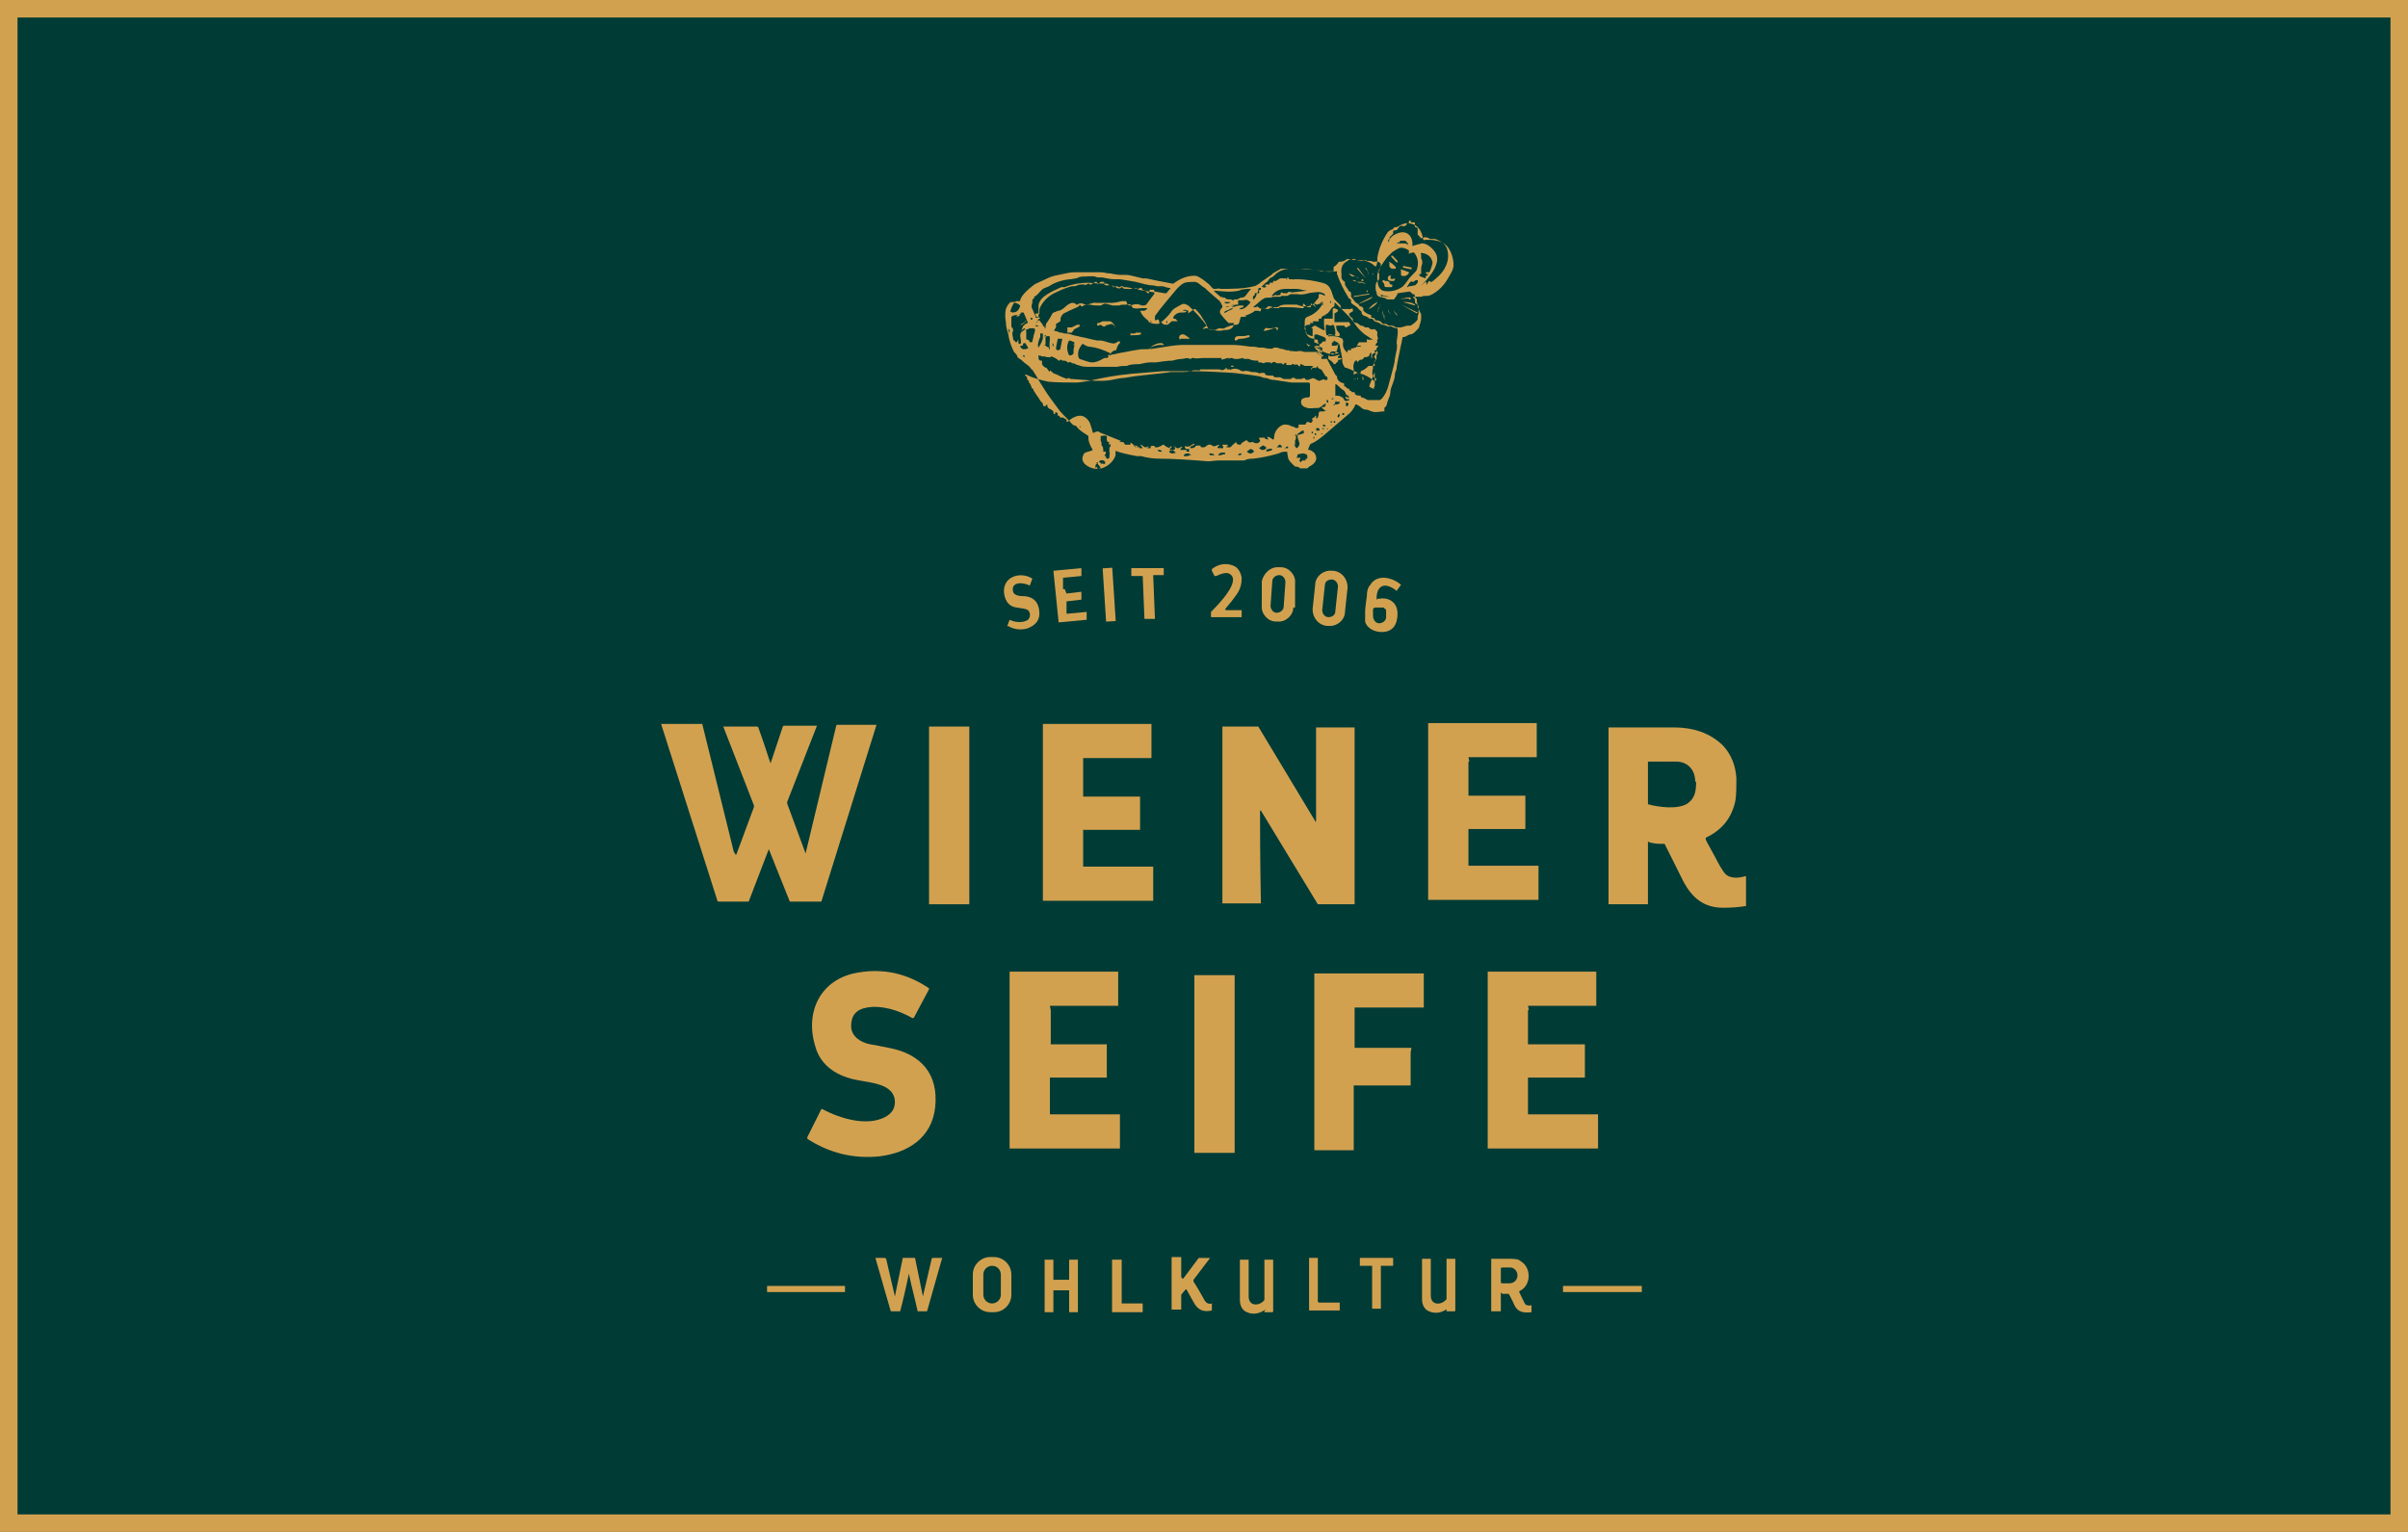 <svg viewBox="0 0 275 175" version="1.1" xmlns="http://www.w3.org/2000/svg" id="uuid-f05db8d6-4162-48c7-9259-c3c15be2b3b6">
  
  <defs>
    <style>
      .st0 {
        fill: #d2a150;
      }

      .st1 {
        fill: #003b35;
      }
    </style>
  </defs>
  <g id="uuid-05d2db67-2691-4ccb-b0c8-26945b84b3ca">
    <rect height="175" width="275" class="st1"></rect>
    <path d="M273,2v171H2V2h271M275,0H0v175h275V0h0Z" class="st0"></path>
    <path d="M124.8,51.4c-.3-.5-.5-.9-.5-1.4,0,0,0-.1,0-.2-.3-.2-1-.6-1.3-1,0-.1-.2-.2-.3-.2s-.2-.1-.3-.2c-.4-.5-.9-.9-1.4-1.5-.8-1.1-1.3-1.7-1.9-2.7-.4-.6-.7-1.2-1.1-1.8,0,0-.1-.2-.2-.2-.1-.2-.4-.5-.6-.6-.3-.2-.5-.5-.9-.7,0,0,0,0-.1-.1,0-.2-.2-.4-.3-.5,0,0,0,0-.1-.1-.3-.6-.5-1.2-.6-1.7,0-.3-.2-.7-.3-1.3,0-.4-.1-.8-.1-1,0-.7,0-1.1.6-1.7,0,0,0,0,.2,0,.2,0,.3,0,.5-.1,0,0,.1,0,.2,0,.1,0,.2,0,.2,0s0,0,0,0c0-.6,1.1-1.5,1.5-1.8.2-.2.8-.4,1.6-.8.4-.2.8-.3,1.3-.4.6-.1,1.2-.3,1.8-.3.1,0,.3,0,.4,0,0,0,.1,0,.2,0,0,0,.1,0,.3,0,.5,0,1,0,1.5,0,0,0,.2,0,.4,0,0,0,0,0,.1,0,0,0,0,0,0,0,0,0,0,0,0,0,.1,0,.4,0,.8.1.5,0,1,.2,1.5.2.2,0,.4,0,.7,0,.4,0,1,.2,1.9.4.1,0,.2,0,.4,0,.9.2,1.9.4,3,.6,0,0,.1,0,.1,0,.8-.6,1.6-.9,2.4-.9.1,0,.3,0,.6.2.4.2.7.5,1.1.8.2.2.3.4.5.5,0,0,.1,0,.2,0,.2,0,.4-.1.6,0,1.3,0,2.6,0,3.8-.3.2,0,.4-.2.6-.3.2-.2.7-.5,1.4-1,0,0,.1-.1.2-.2.2-.1.5-.3.9-.5,0,0,.1,0,.2,0,.6,0,1.1,0,1.7,0,.4,0,.7.1,1.1.1.6,0,1.1,0,1.6.2.5,0,1,0,1.3,0s.1,0,.1,0c0-.1,0-.2,0-.4,0,0,0-.1,0-.1.2-.1.5-.4.6-.6,0,0,0,0,.1,0,.3,0,.6-.1.8-.3,0,0,0,0,.1,0h.2c0,0,.1.1.1.1.1,0,.2,0,.3-.1,0,0,.1,0,.1,0,0,0,.2,0,.3.1,0,0,0,0,.1,0h.2c0,0,.1,0,.2,0,.6.1,1.1.2,1.6.7,0,0,.1,0,.2,0,0,0,0,0,0,0,0-.2.1-.4.1-.5,0-.3,0-.5,0-.5.2-1.1.6-2,1.2-2.9,0,0,.2-.2.5-.3,0,0,.1,0,.2-.2.1-.1.3,0,.4-.1.4-.2.7-.4,1.1-.4,1,0,1.6.6,1.8,1.7,0,.2.1.3.3.2.2,0,.2,0,.4,0,.8,0,1.7.2,2.2.9.4.6.6,1.3.6,2,0,.5-.4,1.1-.7,1.6-.4.7-1,1.3-1.7,1.7-.2.1-.4.2-.6.2-.4,0-.6,0-.6.1-.2,0-.5,0-.9,0,0,0,0,0-.1,0s0,0,0,.1c0,0,0,0,0,0,.2.1.2.2.2.4,0,0,0,.1,0,.2l.3.2s0,0,0,.1h0v.2l.4.8s0,0,0,.1c0,0,0,.2,0,.3s0,.4-.2.9c0,.2-.1.3-.2.4-.3.3-.4.5-.8.6-.3,0-.5.3-.8.3,0,0-.1,0-.1,0-.1.3-.1.6-.2.9-.3,1.5-.5,2.4-.5,2.6,0,.3-.2.5-.2.8,0,.6-.4,1.3-.5,1.8,0,.4-.1.7-.2.9-.1.3-.2.5-.2.6,0,.2-.1.3-.3.5,0,0,0,0,0,.2,0,0,0,.2,0,.2s0,0-.2,0c-.7.1-1.1.1-1.2,0-.2,0-.4-.2-.6-.2-.3,0-.5-.1-.6-.2-.2-.2-.4-.3-.6-.4,0,0,0,0-.1,0-.2.5-.5.9-.9,1.2-1.3,1.1-2.2,1.9-2.8,2.4-.5.4-.9.7-1.4.9,0,0,0,0-.1.1l-.2.5c0,0,0,0,0,.1h.1c0,0,.1,0,.1,0,.4.2.6.4.6.5.3.6,0,1-.5,1.3-.2.1-.3.2-.4.3,0,0-.1,0-.2,0h-.6c0,0-.1,0-.1-.1-.1,0-.2-.1-.4-.1,0,0-.1,0-.1,0-.3-.3-.7-.6-.8-1,0-.2-.1-.4-.1-.7,0,0,0,0-.1,0h0c-.3,0-.5,0-.9.2-1,.3-2,.5-2.9.6-.3,0-.6,0-1,.2-.2,0-.6,0-1,0-1,0-1.6,0-1.8,0-.6,0-1,.1-1.3.1-2.4-.2-4.2-.3-5.4-.3-.9,0-1.6-.1-2.3-.3-.2,0-.3,0-.5,0-1.1-.2-1.9-.4-2.4-.6,0,0,0,0,0,0,0,.2,0,.3,0,.5-.2.7-.9,1.3-1.6,1.5-.2,0-.3,0-.3,0-.5.2-1.4-.2-1.7-.6-.3-.4-.2-.7,0-1.1.1-.1.4-.2.8-.3,0,0,0,0,0,0h0ZM160.9,25.5s0,0-.1,0-.1,0-.1,0c-.1.3-.3.4-.6.3-.1,0-.2,0-.3.1l-.3.4s0,0-.1,0c-.1,0-.2,0-.3.1,0,0,0,0,0,.1,0,0,0,0,0,0,0,0,0,.1,0,.2l-.4.4s0,0,0,.1c0,0,0,0,0,.1s0,0,0,0c-.1,0-.2.2-.2.3,0,0,0,0,0,0h0c0,0,0,0,.1,0,.1-.4.4-.7.9-.9,1.1-.5,1.9.2,1.8,1.4,0,0,0,0,0,0h0c.3-.1.7-.2,1.1-.3.6,0,1.3.6,1.6,1.2.6,1.2-1,3-1.8,3.7,0,0,0,0,0,0h0c0,0,0,0,0,0l.6-.5c0,0,.1,0,.1,0,0,.1,0,.2,0,.2,0,.2,0,.2.1,0l.2-.3s0,0,.1,0c0,0,0,0,0,0,0,0,0,.1.1.1,0,0,0,0,.1,0,0,0,.3-.2.5-.4,1-.8,1.6-2,1.3-3.2-.1-.6-.6-1-1.4-1.3-.2,0-.4,0-.5,0,0,0-.1,0-.1,0-.1-.1-.3-.2-.6-.2,0,0-.1,0-.1,0,0,.1-.2.1-.4.1,0,0,0,0,0,0h0s0-.1,0-.1l-.3-.3s0,0,0-.1v-.6c0,0,0-.1-.1-.1-.2,0-.3-.2-.2-.4,0-.1,0-.2-.1-.2h-.3c0,0-.1,0-.1-.1,0,0,0-.1,0-.1,0,0,0,0-.1,0,0,0-.1,0-.1.1,0,0,0,0,0,0,0,0,0,0,0,0h0ZM160.5,27.2s0,0,0,0c0,0,0,0,0,0,0,0,0,0,0,0,0,0,0,0,0,0h0ZM159.1,28c0,0,0,0-.1,0,0,0,0,0,0,0,.3,0,.5,0,.6-.2,0,0,0,0,.1,0,.1,0,.2,0,.3,0,0,0,.1,0,.1,0h0s0,0,.1,0c.2,0,.4,0,.5.1.2.1.2.1.1,0,0-.1-.1-.2-.3-.4,0,0,0,0-.1,0-.2,0-.3,0-.4,0,0,0-.1,0-.1,0,0,.1-.1.2-.2.2,0,0-.1,0-.1,0s0,0,0-.1c0,0,0,0,0,0s0,0,0,0c0,0,0,0,0,0,0,.1,0,.3-.2.4,0,0,0,0-.1,0,0,0-.1,0-.1,0,0,0,0,0,0,0,0,0,0,0,0,0,0,0,0,0,0,0h0ZM160.9,29v-.3c0,0,0,0,0-.1-.3-.2-.6-.3-.9-.3-.3,0-.8.4-1,.5-.2.2-.4.4-.6.6-.3.4-.8,1.1-1,1.6-.2.5-.1,1.1,0,1.6.1.3.3.5.5.6.8.2,1.6,0,2.2-.4.3-.2.5-.6.7-.8.1-.2.3-.4.5-.6.3-.3.5-.5.5-.6.2-.6.2-1.2-.2-1.8-.1-.2-.3-.2-.4-.1h-.2c-.1.2-.1.2-.1,0h0ZM158.3,28.4c0,0,0,.1,0,.2,0,0,0,0,0,0,0,0,0-.1,0-.2,0,0,0,0,0,0,0,0,0,0,0,0h0ZM162.8,31.1c.1,0,.3,0,.4,0,0,0,0,0,.1-.1.2-.5.3-.9.3-1-.1-.6-.5-1-1.2-1.1-.2,0-.2,0-.1.2,0,0,0,.2,0,.3,0,0,0,0,0,.1.3.6,0,.7,0,1.2,0,0,0,.1,0,.2,0,0,0,.2,0,.3,0,0,0,0,0,.1h-.2c0,.1,0,.2,0,.2.3.2.5.2.7.3,0,0,0,0,0,0,0-.1,0-.2.1-.3,0,0,.1,0,.2-.2,0,0,0,0,0,0-.1,0-.2,0-.2,0-.1,0,0,0,0,0h0ZM154.9,29.7c-.1,0-.3,0-.4,0,0,0-.1,0-.2,0-.1,0-.2,0-.3,0,0,0,0,0-.1.1-.6.3-.8.8-.7,1.5,0,0,0,.1,0,.2h0c0,0,0,.2,0,.2,0,.2.2.4.4.5,0,0,0,0,0,.1-.1.3.3.6.4.9,0,0,0,0,.1.1.2,0,.2.2.2.4s0,.1,0,.2c.2.2.4.6.6.7s.3.2.4.4c0,0,0,0,.1,0,.2,0,.3.2.3.3,0,0,0,.1,0,.2.2.2.5.4.9.5,0,0,0,0,0,.1h0c0,.2,0,.2,0,.2h.2c0,0,.1,0,.2.1,0,0,0,.1.1.2,0,0,0,0,.1,0,.3,0,.5.1.7.4,0,0,0,0,.1,0h.2s0,0,.1,0l.3.2s.1,0,.2,0c.2,0,.4,0,.6.2,0,0,.1,0,.2,0,.1,0,.2,0,.3,0,0,0,0,0,.1,0l.7-.2s0,0,0,0h0s0,0,.1,0c.1,0,.2,0,.3,0,.3-.2.6-.4.8-.7,0,0,0,0,0-.2,0-.1,0-.3.1-.4,0,0,0,0,0-.2,0-.2,0-.3,0-.5,0,0,0-.1,0-.2l-.2-.5s0-.1,0-.2c0,0,0-.1,0-.2,0,0,0,0,0,0h0s0,0-.1,0l-.2-.5c0,0,0,0-.1,0h0c0,0-.1,0-.1,0,0-.1-.2-.2-.3-.3,0,0,0,0,0,0l-1.4.2s0,0,0,0c0,.2-.2.4-.4.7,0,0,0,0-.1,0h-.7s0,0,0,0c-.1-.1-.3-.2-.5-.2,0,0-.1,0-.1,0,0-.2-.2-.4-.4-.5-.2,0-.3-.3-.3-.5,0-.1,0-.2,0-.2,0,0,0,0,0-.1,0-.5.2-.5.4-.8,0,0,0,0,0-.2v-.5c-.1,0-.1-.1-.1-.1.1-.1.2-.4.3-.8,0,0,0,0,0,0h0s0,0,0,0c0-.3-.3-.5-.7-.4,0,0-.1,0-.2,0-.2-.1-.4-.1-.6-.1,0,0-.1,0-.1,0-.1-.1-.2-.1-.4,0,0,0-.1,0-.1,0h0ZM152.5,42.8s0,0,0,0c0,0,0,0,.2.2,0,0,0,0,0,.1,0,.3.3.6.8.7,0,0,0,0,0,.1h0c0,.2,0,.2,0,.2.1,0,.3.2.4.3,0,0,0,0,.1,0,0,0,.1,0,.1.1,0,0,0,.1,0,.1,0,0,.2,0,.3.2,0,0,0,0,.1,0,0,0,0,0,.1,0,0,0,0,0,.1,0,0,.3.2.4.6.4,0,0,0,0,.1,0h0c0,0,0,.2.1.2.2,0,.5.2.7.3,0,0,.2,0,.3,0s.1,0,.1,0,0,0,.1,0c.2,0,.4,0,.7,0,0,0,.1,0,.2,0,.5-.3.9-1.3,1-1.8.2-.7.3-1.1.3-1.1.2-.8.4-1.4.4-1.8.1-.6.2-1,.2-1,0-.2.1-.5,0-.8,0-.5.2-1,.1-1.6,0,0,0,0,0-.1,0,0,0,0,0,0,0,0,0,0,0,0-.3,0-.5-.1-.7-.2,0,0-.2,0-.3,0,0,0-.1,0-.1,0-.2-.1-.4-.2-.6-.2,0,0-.1,0-.1,0-.2-.2-.5-.3-.8-.4,0,0-.1,0-.1-.1,0-.1-.2-.2-.4-.2s-.1,0-.1,0c-.2-.2-.3-.2-.5-.3-.2,0-.4-.2-.4-.4,0,0,0,0,0-.1-.2-.2-.4-.3-.4-.4-.2-.2-.6-.4-.8-.6,0,0,0,0,0-.2,0-.1,0-.2-.2-.3,0,0-.1,0-.1-.1-.5-.8-.9-1.6-1.2-2.4,0-.2-.2-.2-.1-.5,0,0,0-.1,0-.1h0c-.5,0-.9.1-1.4,0-1-.2-2.3-.3-3.8-.3-.8,0-1.4.2-1.9.7-.1.1-.2.2-.4.3-.1,0-.3.2-.4.4,0,0,0,0-.1.1-.2.1-.5.4-.7.7,0,0,0,0-.1,0h-.1c0,0-.1,0-.1.2,0,.3-.1.4-.4.4,0,0,0,0,0,0,0,0,0,.1,0,.2,0,0,0,0-.1.1h-.1c0,0,0,0,0,.1s0,.2,0,.3c0,0,0,.1,0,.2v.2c.1,0,.1,0,0,0-.5,0-.4-.5-1.1-.3-.2,0-.4,0-.5,0,0,0,0,0-.1,0,0,.2,0,.4,0,.5,0,0,0,0,0,0-.3,0-.5,0-.7.3,0,0,0,0,0,0l.8-.2c.1,0,.2,0,.3,0h.2c0,0,0,.2,0,.2,0,0,0,0,0,0-.3,0-.4.2-.5.2,0,0,0,0,0,0,.6.2,1.2-.6,1.5-1,0,0,0,0,.1-.1.2,0,.3-.3.4-.5,0,0,0,0,0-.1,0,0,0,0,0,0,0,0,0-.1,0-.1h.3c0-.1,0-.2,0-.2h0c0-.2,0-.2.1-.2h0c0,0,.1,0,.1,0,0,0,0-.1,0-.2,0-.1,0-.2.2-.1s.3,0,.4,0c0,0,0,0,0-.1h-.1c0-.1,0-.2,0-.2,0,0,.2,0,.3,0s.1,0,.2,0c0,0,0,0,0-.2,0,0,0,0,0,0,.1,0,.2,0,.4,0,0,0,0,0,0-.1h0c0-.1,0-.1,0-.1h.2s0,0,.1,0l.5-.3c0,0,.1,0,.2,0,.1,0,.2,0,.3,0,0,0,.1,0,.2,0s0,0,0,.1,0,0,.1,0h0s0,0,0,0h0c0-.1,0-.2,0-.2.1,0,.2,0,.2.2,0,0,0,0,.1,0h.2s0,0,.1,0c0,0,.1.1.2,0,0,0,.1,0,.2,0,1.2,0,2.2.2,3,.4.9.2,1,.8,1.3,1.7,0,.1.3.4.8.9,0,0,0,0,0,.1,0,.2,0,.3.3.3,0,0,.1,0,.2,0,0,0,.1,0,.2,0h.5c0-.1.1-.1.2,0v.2c.1,0,.2,0,.1,0l-.5.3c0,0,0,.1,0,.2,0,0,0,0,0,0,.1.2.3.3.4.4,0,0,0,0,0,.1,0,.3.2.4.5.4,0,0,0,0,0,0h0s0,0,0,0c0,0,0,0,0,0l.4.3s0,0,.1,0c.1,0,.3.1.4.2,0,0,0,0,.1,0h.2c0,0,.1,0,.1,0,.1.2.4.3.6.2,0,0,.1,0,.1,0,0,0,.1.1.2.2,0,0,0,0,.1.1h0s0,0,0,.1v.2c-.1,0,0,0,0,.2.1.2.1.4-.1.5,0,0,0,0,0,0,0,0,0,0,0,0h.1c0,0,0,.1,0,.2-.1.1-.2.2-.2.3,0,0,0,0,0,.1,0,0,0,0,0,0,0,0,0,.1,0,0,.1,0,.2,0,.3,0,0,0,0,0,0,.1-.1,0-.2.2-.2.3,0,0,0,.1-.1.1-.1,0-.2.1,0,.3,0,0,0,.1,0,.2-.2.2-.2.3,0,.5,0,0,0,0,0,.1h0c-.2.2-.2.4-.1.5,0,0,0,.1,0,.2h-.2c0,.1,0,.2,0,.2,0,0,0,0,0,0,0,0,0,0,0,.1-.1.3-.1.6,0,.9,0,0,0,0,0,0,0,0,0,0,0,0,0,0,0,0,0,0v-.2s0,0,0,0c0,0,0,0,0,0,0,.1,0,.3.3.4.1,0,.1.2,0,.3,0,0,0,0,0,0-.1,0-.2,0-.2,0-.5-.4-1-.7-1.5-.8-.6-.2-1.1-.5-1.7-.7,0,0-.1,0-.1,0-.2-.3-.3-.5-.3-.7,0-.6-.2-1.2-.3-1.8,0-.1,0-.2-.2-.3-.1,0-.1,0,0,0,0,0,0,0,0,0,0,0,0,0,0,.1,0,.5-.1.9-.5,1.2,0,0,0,0-.1,0-.8-.1-1.5-.5-2.1-1,0,0-.1,0,0,0,0,.4.8.9,1,1.1.1,0,0,.1,0,.1-.2,0-.4-.1-.6-.4-.2-.2-.2-.2-.1,0,0,0,.2.2.5.4.1,0,.1.1,0,.2h0c0,0,0,.1,0,.1s0,0,0,0c0,0,0,0,0,0,0,0,0,0,0,0,0,0,0,0,0,0h.7c0,0,0,0,0,.1h0ZM131.3,33.1c.2,0,.3,0,.4,0,0,0,.1,0,.1,0h0c0,.2,0,.2.1.2l1.1.2c0,0,.1,0,.2,0l.5-.6s0,0,0,0h0c-.3,0-.6-.1-.9-.2-.2,0-.4,0-.6,0-.2,0-.4-.1-.5-.1-.6,0-1.2-.2-2-.4-.6-.1-1.1-.2-1.8-.3-.3,0-.5,0-.6,0-.5,0-.8-.1-1.4-.2-.4,0-.7,0-.8-.1-.5-.1-1,0-1.5,0,0,0-.1,0,0,0,0,0,0,0,0,0,0,0,0,0,0,0-.2,0-.5.1-.7.2-.2,0-.4.1-.7.1-1,.1-1.8.4-2.4.8,0,0-.2.1-.5.2-.5.2-.7.8-1.2,1,0,0,0,0,0,0h0c0,0,0,.2,0,.2-.1,0-.2.1-.2.2,0,.1,0,.2,0,.2,0,.2-.2.5,0,.8.1.2.2.5.4,1,0,0,0,0,.1,0,0,0,.2,0,.2-.1,0,0,0,0,0-.1v-.2c-.1,0-.1,0,0,0s.1,0,.1,0c0,0,0,0,0-.2,0-.3,0-.5.2-.8.4-.7,1-1.2,1.7-1.5.8-.4,1.4-.6,1.8-.7.1,0,.2,0,.3,0,.2,0,.4-.2.8-.2,0,0,0,0,.1,0,0,0,.2,0,.3,0,0,0,0,0,0,0h0c0,0,0,.1,0,.1h0l.4-.2c0,0,.1,0,.1,0h0c0,.1,0,.1.2.1l.5-.3c.1,0,.2,0,.2.1h0c0,.2,0,.2,0,.2l.4-.3s0,0,0,0h.4c0,0,0,.1,0,.2,0,.2.2.2.3.2,0,0,0,0,.2,0,0,0,0,0,.2,0,.2,0,.4.1.6.2.3.2.5.2.7,0,0,0,0,0,.1,0,0,.2.3.2.5.2,0,0,.1,0,.2,0h0c0,0,0,.1.1,0,0,0,.1,0,.2,0,0,0,0,0,.1,0h.6c0,.1.1,0,.1,0,0,0,.1-.1.3-.1s.1,0,.1,0c0,.2.2.3.4.3,0,0,.1,0,0,0,0,0,0,0,0,0,0,0,0,0,0,0s0,0,0,0c0,.1.2.2.3.3,0,0,0,0,0,0,0,0,0,0,0,0,0,0,0,0,.1,0h0ZM161.3,32.1c-.2,0-.4.3-.5.5-.2.2-.1.3.1.1,0,0,.3,0,.6-.1,0,0,.1,0,.1,0,.2-.2.4-.3.3-.6,0,0-.1,0-.2,0l-.3.2s-.1,0-.2,0h0ZM140.8,36.9c-.2,0-.4,0-.5,0-.2-.2-.5-.5-.8-.9-.3-.3-.2-.6.1-.9,0,0,0,0,0-.1,0,0,0,0,0-.1,0,0,0,0-.1-.1,0-.2-.2-.3-.2-.4-.7-.6-1.3-1.1-1.7-1.5-.2-.1-.3-.2-.3-.2-.3-.2-.4-.4-.8-.5-.4,0-.8,0-1.2.1-.3.1-.6.4-.9.7-.9,1.1-1.8,2.1-2.5,3.1,0,0,0,.2,0,.2,0,0,0,.2,0,.3,0,0,0,0,0,0,0,0,0,0,0,0,0,0,.1,0,.3-.1,0,0,0,0,.1,0,0,0,.1.2.1.3,0,0,0,.1.1.1,0,0,0,0,0,0,.5-.4.9-.8,1.2-1.2.3-.5.7-.6,1.2-.9.3-.2.6,0,.8.1.8.7,1.5,1.5,2.1,2.3.1.1.2.5.5.5.5,0,.9.2,1.5,0,0,0,.1,0,.2,0,.4,0,.9-.2.9-.7,0,0,0,0,0,0h0s0,0,0-.1,0,0,0,0c0,0,0,0,0,0,0,0,0,0,0,0,0,0,0,0,0,0,0,0,0,0-.1,0h0ZM125.5,32.3c0,0,0,0,0,0s0,0,0,0,0,0,0,0c0,0,0,.1,0,.1h0ZM119.1,37.1c0,.1,0,.3-.2.4,0,0,0,0,0,0,0,0,0,0,0,0,0,0,0,0,0,0,0-.2.2-.3.4-.2,0,0,0,0,0,0h0c0,.2,0,.2,0,.2h.1c0,0,0,0,0,0,0,.1,0,.2,0,.3,0,0,0,0,0,0h0s0-.1,0-.2c0-.3,0-.6.2-.8.2-.3.4-.6.6-1,0,0,0,0,.1-.1.2,0,.4-.2.6-.2.6-.1.8-.7,1.5-.9.2,0,.4,0,.5.2,0,0,0,0,.1,0,.3-.2.6-.2.9,0,0,0,.1,0,.2,0,.3,0,.7-.3,1.1-.2,0,0,.1,0,.2,0h.6c0,0,.1,0,.1,0,0,0,0,0,.1,0,0,0,0,0,.1,0,.2,0,.3,0,.4,0,0,0,0,0,.2,0,.1,0,.5,0,1.2-.2.2,0,.4,0,.5,0,0,0,0,0,.1.2,0,.2.2.3.3.3,0,0,.1,0,.1,0,.5-.2.9-.2,1.3,0,.2,0,.4,0,.5-.1l.9-1.2c.1-.1,0-.2,0-.2l-1.8-.3s0,0,0,0h0c0,0,0,.1,0,0-.1-.2-.3-.2-.5-.1,0,0-.1,0-.1,0-.2-.1-.6-.2-.9-.2s0,0-.1,0c-.2-.1-.3-.2-.5,0,0,0-.1,0-.1,0,0,0-.2-.1-.3-.1,0,0,0,0-.1,0,0,0,0,.1-.2.1,0,0,0,0-.1,0h0c0-.2,0-.2,0-.2,0,0-.2,0-.3,0,0,0,0,0-.1,0-.1-.1-.2-.2-.3-.2-.3,0-1,0-2.1-.1-.8,0-1.7.1-2.7.5,0,0-.1,0-.2,0,0,0,0,0,0,0s0,0-.2,0c-.8.4-2.5,1-2.6,2.1,0,.2,0,.3,0,.5,0,0,0,.1,0,.2v.2c0,0,0,0,0,0h0c-.2,0-.4,0-.4.2,0,0,0,0,0,0h0c0,0,.1,0,.1,0h0c0,.2,0,.2.1.2.1,0,.3,0,.4.2,0,0,0,0,0,0-.1,0-.2,0-.3.2,0,0,0,0,0,0h.2s0,0,0,0h0ZM146.3,33.4c0,0,.2,0,.2.1,0,0,.1,0,.1,0,0,0,0,0,0,0,0,0,0-.1.1,0h.2c0,0,.1,0,.1,0,.1-.2.3-.2.5-.1,0,0,.1,0,.1,0,1-.1,1.6-.2,1.7-.2t0,0h0s0,0,0,0c-.4,0-.8-.2-1.3-.2h-1.1c-.7,0-1.2.2-1.6.7s0,0,0,.1c0,0,0,0,0,0,.1,0,.2,0,.3-.1,0,0,0,0,.1,0,.2.1.3,0,.4,0,0,0,0,0,.1,0h0ZM160.4,32.9c0,0,0,0,0,0,0,0,0,0,0,0,0,0,0,0,0,0,0,0,0,0,0-.1s0,0,0,0h0ZM161.4,32.9s0,0,0,0c0,0,0,0,0,0,0,0,.1,0,.2,0,0,0,0,0,0,0,0,0,0,0,0,0,0,0-.1,0-.1,0h0ZM139.9,34c.1.2.3.2.5.2,0,0,0,0,.1,0,0,0,0,0,0,0,0,0,0,0,.1,0,0,0,.1.1.2.1s.1,0,.1,0c0,0,0-.1.1-.1s.1,0,.2,0h0s0,0,.1,0l.4-.2s0,0,.1,0c0,0,0,0,0,0,0,0,0,0,.1,0,.4-.1.5-.5.8-.8.2-.2.2-.2,0-.2-.6,0-1.1.1-1.2.2-.9.2-1.9.1-2.7,0-.2,0-.2,0,0,.2l.7.6s0,0,0,0h0c0-.2.1-.2.1,0h0ZM157.7,33.9s0,0,0,0c0,0,0,0,0,0,.2-.1.4-.1.6,0,.2,0,.3,0,.4,0,0,0,0,0,0,0-.1,0-.5-.1-.9-.2-.2,0-.4-.2-.6-.3,0,0-.1,0,0,0,0,.3.2.5.4.5,0,0,0,0,.1.1h0ZM160.8,33.2s0,0,0,0h0s0,0,0,0h0s0,0,0,0h0s0,0,0,0h0ZM160.1,33.2c0,0,0,0,0,0s0,0,0,0,0,0,0,0,0,0,0,0h0,0ZM151.3,33.8s0,0,0,.1c0,0,0,0,0,0,0,0,0-.1,0-.2,0,0,0,0,0-.1-.3-.2-.7-.3-1.1-.2-.4,0-.8.1-1.2.2-.2,0-.5.1-.8,0,0,0-.1,0-.2,0-.1,0-.2,0-.4,0,0,0-.1,0-.2,0l-.4.2c0,0-.1,0-.2,0-.1,0-.2,0-.3,0,0,0,0,0-.1,0,0,0,0,0,0,0,0,0,0,0-.1,0,0,0,0,0,0,0h0c0,0,0,.1-.1.1-.1,0-.3,0-.4,0,0,0-.1,0-.2,0-.2,0-.3,0-.4.1,0,0-.1,0-.2,0-.4,0-.6,0-.8.2-.1,0-.5.4-1.1.9,0,0,0,0,0,0s0,0,0,0c0,0,0,0,0,0h.4c0-.2.1-.1.2,0,.4.3.8.3,1.1-.1,0,0,0,0,.1,0,.2,0,.4,0,.6.2,0,0,.1,0,.2,0h.4c0-.1,0-.2.1-.1.3,0,.6,0,.7,0,0,0,.1,0,.2,0,.3,0,.8,0,1.5.1.1,0,.2,0,.3,0,0,0,0,0,0-.1,0,0-.1-.1-.1-.2,0-.2,0-.3.2-.1.2.2.3.3.4.3,0,0,.2,0,.3,0,0,0,0,0,0-.1h0c0-.4,0-.4.2-.2.1,0,.2.2.4.3h0s0,0,0,0l-.2-.3c0,0,0-.1,0-.2l.5-.6s0,0,0-.2c0,0,0-.1,0-.2.1,0,.2,0,.3,0h0s0,0,0,0ZM144.6,33.6s0,0,0,.1c0,.1,0,.1,0,0,0,0,0,0,0-.1s0,0,0,0h0ZM150.7,34.5c.2.1.3.2.4.4,0,0,0,0,0,0,0-.1,0-.3,0-.4,0,0,0,0-.1,0-.1,0-.2,0-.3.1,0,0,0,0,0,0h0ZM151.9,34.4c0,0,0,.1,0,.2,0,0,0,0,.1,0,0,0,0,0,0,0,0,0,0-.1,0-.2,0,0,0,0,0,0h0ZM140.3,34.5h-.4c-.1,0-.1,0,0,.1.1.1.3.1.5,0,.1,0,.1-.1,0-.1h0ZM143.7,34.5s0,0,0,0h0c0,0,0,0,0,0h0s0,0,0,0h0ZM155.2,39.1h.8c0,0,.1,0,.1,0s0-.1,0-.2c-.1-.1,0-.2.1-.1.2,0,.4,0,.6,0,0,0,0,0,0,0-.4-.2-.6-.4-.8-.5-.3-.2-.5-.4-.7-.6-.5-.5-.8-1.1-1.3-1.6-.6-.6-1.1-1.1-1.5-1.5,0,0-.1,0-.1,0v.4c0,0-.1,0-.2.1-.3.2-.4.7-.8.8,0,0,0,0,0,.1,0,0,0,0,0,0h0c0,0,0,0,0,0s-.2,0-.3.1c0,0-.1,0-.2.2,0,0,0,0,0,.1h0c0,0,0,0,.1,0,0,0,0,0,0,0h0c-.2,0-.3,0-.3,0,0,0,0,0-.1,0v.3c-.2,0-.2,0-.3,0-.2,0-.3,0-.3,0-.1,0-.1.1,0,.2,0,0,0,0,.1,0s0,0,0,0c0,0,0,0,0,0-.2,0-.4,0-.4,0,0,0,0,0-.1,0,0,0,0,0,0,.1.1,0,.1,0,0,.1,0,0,0,0,0,0-.3,0-.5,0-.6.3,0,0,0,.1,0,.2.1.2.2.3.2.5,0,0,0,0,.1.1l.5.2c0,0,.1,0,.1,0h0s0-.6,0-.6c0,0,0,0,0-.1v-.2c-.1,0-.2,0-.1-.1l.3-.2s0,0,.1,0l.9.5c0,0,.1,0,.2,0,0,0,0,0,0,0-.1-.3-.1-.7-.1-1,0-.2,0-.3.1-.3.1,0,.3,0,.5,0,0,0,.2,0,.4,0,0,0,0,0,0,0v-1.1c0,0,.1-.1.2-.1s0,0,0,0l.4.2c0,0,0,0,0,.1,0,.1-.2.2-.4.3,0,0,0,0,0,.1v.7c0,0,0,.1,0,.2h1.7c0,.1,0,.1.1.2,0,0,0,0,0,.1,0,0,0,0,0,.1,0,0-.2,0-.4.2-.1,0-.2,0-.3-.2,0,0,0,0-.1,0h-.8s0,0,0,0h0c0,.3,0,.5.3.8,0,0,.1.1.1.2,0,0,0,.2-.1.2,0,0-.1,0-.2,0-.3-.1-.6-.2-1-.2,0,0,0,0,0,0v.2c0,0,.1.1.2,0,.5,0,.9,0,1.4.3,0,0,.1.2.1.3-.1.5,0,.9.5,1.3,0,0,0,0,0,0,0-.1,0-.2,0-.3,0,0,.1,0,.2,0,0,0,.1,0,.2,0h0s0-.2,0-.2c0,0,0-.1,0,0,.2,0,.3,0,.4-.1,0,0,0,0,.1,0,0,0,0,0,0,0,0,0,.1,0,.1,0,0,0,0,0,0-.1,0,0,0-.1.1,0,.2,0,.4,0,.4,0,0,0,0,0,0-.1-.1,0-.2,0-.4,0s0,0,0,0h0c0,0,0-.1,0-.1h0ZM116.8,34.6s0,0,0,0c0,0,0,0,.1,0,0,0,0,0,0,0,0,0,0,0,0,0,0,0,0,0-.1,0h0ZM115.6,35.7c.5,0,.7-.2.9-.7,0,0,0,0,0-.1-.2-.2-.3-.2-.5-.3,0,0-.1,0-.2,0-.2.3-.3.6-.4.9,0,0,0,0,0,.1ZM140.4,35c-.1,0-.4,0-.4.1-.2.1-.2.1,0,0,.3,0,.6-.2,1-.3,0,0,0,0,0,0,0,0,0,0,0,0-.1,0-.3,0-.5.2h0ZM135.7,35.8c0-.1,0-.2,0-.3-.2-.1-.5-.2-.6,0,0,0,0,0,0,0,.1,0,.3,0,.4,0,0,0,0,0,0,0h0c0,0,0,0,0,0,0,0,0,0,0,0,0,.1-.1.2-.3.2h-.3c-.4,0-.7.2-.9.5,0,0,0,.2,0,.2,0,0,0,0,.1,0,0,0,.2,0,.3.2.1.1.1.2,0,.1-.2,0-.4,0-.5,0,0,0-.1,0-.1,0-.2.2-.4.4-.5.4-.2,0-.4,0-.5-.1-.1-.2-.3-.2-.5,0,0,0-.1,0-.1,0-.3,0-.6,0-1-.2,0,0,0,0,0,0,0,0,0-.1-.1-.2-.4-.3-.7-.6-.9-1.1,0,0,0,0,0,0h.4c0,0,0,0,.1,0l.3-.2c0,0,0,0,0-.1,0,0-.1,0-.2,0,0,0-.2,0-.3,0-.3,0-.7.1-1,0,0,0-.1,0-.1,0l-.3-.4h0c-.1-.1-.2,0-.3,0,0,0,0,0-.1,0-.4,0-.7,0-.9.1,0,0,0,0-.2,0-.1,0-.2,0-.3,0,0,0,0,0-.2,0l-.8-.2c0,0-.1,0-.2,0l-.4.2c0,0-.1,0-.2,0-.3,0-.7,0-1-.1-.4,0-.6,0-.9.2,0,0,0,0-.1,0l-.2-.2c0,0,0,0,0,0s0,.2-.3.3c-.7.3-1.1.5-1.3.6-.3.1-.6.4-.6.9,0,0,0,0,0,.1l-.5.3c0,0,0,0,0,.2h0c0,0,0,.2,0,.2l-.2.3c0,0,0,0,0,.1.3,0,.6.2.7.2.1,0,.3,0,.4.1,0,0,0,0,.2,0,.1,0,.4,0,.9.2.1,0,.4.1.9.2.6.1,1.2.3,1.8.4,0,0,.1,0,.2,0,0,0,0,0,0,0,0,0,0,0,.2,0,.3,0,.7.2,1.2.3.4.1.5,0,.8-.2,0,0,.2,0,.2,0,0,0,0,0,0,0h0c0,.1,0,.2,0,.2-.2.1-.3.4-.4.7,0,0,0,0,0,.1-.3,0-.5.2-.6.3-.3.3-.3.4.1.2.2,0,.5-.1,1-.2.2,0,.9-.2,2.3-.4.5,0,1.1,0,1.6-.1,1.3-.2,2.4-.4,3.2-.4.6,0,1.3,0,2.1,0,.1,0,.2,0,.4,0,.9,0,1.8,0,2.6,0,.1,0,.2,0,.4,0,.8,0,1.5.1,2.2.2.3,0,.6,0,.9.1.4,0,.8,0,.9.1.3,0,.7.1,1.1,0,.6,0,1.1.2,1.7.3.4,0,.6.1.9,0,0,0,.1,0,.2,0,.1,0,.2,0,.4.1h.4c.1,0,.3,0,.4,0,.2,0,.5,0,1,0s0,0,0,0c0-.3-.1-.6,0-.8,0,0,0-.1,0-.1-.2-.1-.2-.2-.2-.4,0,0,0,0,0-.1,0,0-.1,0-.2,0,0,0,0,0-.1,0h0s0-.1-.1-.1c-.5,0-.9-.3-1-.8,0,0,0-.1,0-.2,0-.2,0-.3-.1-.4,0,0,0,0,0-.1,0,0,0-.2,0-.3,0-.3,0-.6.3-.7.8-.3,1.4-.8,1.8-1.6,0,0,0-.1,0,0-.3,0-.6.2-.7.2,0,0-.1,0-.1,0,0-.1-.3-.2-.4,0-.3.1-.4.2-.6.2-.4,0-.8,0-1.2-.2,0,0-.1,0-.2,0-.2,0-.5,0-.9,0s-.7,0-1.1.3c0,0-.1,0-.1,0,0,0,0,0-.1,0-.3,0-.6,0-.8.2,0,0-.1,0-.2,0-.1,0-.3,0-.6,0,0,0-.1,0-.1.1,0,.2-.1.2-.3.1,0,0-.1,0-.1,0,0,0-.1,0-.2,0,0,0-.1,0-.1,0s0-.1.2-.2c0,0,0,0,0,0s0,0,0,0c0-.1,0-.1,0,0-.3.4-.8.6-1.4.8,0,0,0,0,0,0,0,0,.1,0,.2,0,0,0,0,0,0,0h0c0,0,0,.1,0,.1h-.5c0,0,0,0-.1,0l-.2.7c0,.1-.2.2-.3.2-.5,0-1,.2-1.4.4-.2.1-.3,0-.4,0,0,0,0,0-.1,0,0,0-.2,0-.5.2-.3,0-.6,0-.9-.2,0,0-.1,0-.1,0,0,0-.2,0-.4.1,0,0,0,0,0,0,0,0,0,0,0-.1l.4-.3s0,0,0-.1c-.1-.2-.3-.5-.5-.8-.2-.4-.5-.7-.8-1,0,0,0,0-.1,0h0ZM150.9,35.3h0c0,.1,0,.2,0,0v-.3c.1,0,.2,0,.1,0,0,0,0,0-.1,0,0,0,0,0,0,.1h0ZM140.8,35.2s-.2,0-.5.2c-.3.1-.5.2-.5.3s.2,0,.5-.2c.3-.1.5-.2.5-.3ZM116.8,37.4c0,0,0,0,0-.1.2-.2.4-.4.6-.4s0,0,0,0l-.5-1.2s0,0,0,0c-.1,0-.2,0-.3,0,0,.2-.2.2-.3.3,0,0,0,0-.2,0-.2,0-.4,0-.6.2,0,0,0,0,0,.1v.8s0,0,0,.2l.2.3s0,0,0,.2c-.2.3,0,.6,0,.9,0,0,0,.1.1.2s.1,0,.2.2c0,0,0,0,.1,0l.2-.3s0,0,0,0h0c0,0,0,0,0,.2,0,.1,0,.2,0,.2.2.2.3.1.3-.2,0-.3-.2-.7,0-1,.1-.2.4-.2.5-.5,0,0,0,0,0,0-.2,0-.4.2-.5.3,0,0,0,0,0,0h0s0,0,0,0ZM145.2,35.7s0,0,0,0c0,0,0,0,0,0,0,0,0,0,0,0,0,0,0,0,0,0s0,0,0,0c0,0,0,0,0,0ZM133.9,36.2h0s0,0,0,0h0ZM117.9,36.3s-.1,0-.2,0h0c0,0,0,.1,0,.2,0,0,.1,0,.2,0h0c0,0,0-.1,0-.2ZM118.3,36.8s0,0,0,0c0,0,.1,0,.2,0,0,0,0-.1,0-.2,0,0,0,0,0,0h0c0,0-.1,0,0,.1,0,0,0,0,0,0ZM131.5,36.7c0,0,0,0,0,0,0,0,0,0-.1,0-.1,0-.1,0,0,.1,0,0,0,0,.1,0h0ZM133.2,36.9s0,0,.1,0h0c0,0,0-.1,0-.2s0,0-.1,0h0c0,0,0,.1,0,.2ZM118.3,37.2h0c0,.1,0,.1,0,.1.3,0,.4,0,.4,0s-.1,0-.4-.2c0,0,0,0,0,0,0,0,0,0,0,0h0ZM152.1,37.2c-.2,0-.3,0-.5-.1,0,0-.2,0-.2.1,0,.4,0,.8.1,1.1,0,0,0,0,.1,0h.7c0,0,.2,0,.2-.2h0c0-.2,0-.4-.1-.7,0-.2-.1-.3-.3-.3h0ZM115.2,37.4s0,0,0,0c0,0,.1,0,.1,0s0,0,0,0c0,0,0,0-.1,0h0ZM117.5,37.6c-.2,0-.4,0-.3.3v.8c0,0,0,.1.1.1.2,0,.3.2.3.3,0,0,0,0,.1,0,0,0,.2,0,.2-.1.1-.5.2-.9.3-1.2,0-.2,0-.3-.2-.3h-.5s0,0,0,0ZM115.3,38c0,0,0,0,0-.2h0c0,0,0-.2-.1-.2s0,0,0,.2h0c0,0,0,.2.1.2ZM118.5,37.9s0,0,0,0c0,0,0,0,0,0h0c0,0,0,0-.1,0,0,0,0,0,0,0h0ZM119.1,38.1h-.3c0,0,0,0,0,0v.4c-.3.6-.3,1.1-.2,1.2h0c0,0,.3-.4.5-1v-.4c.1,0,.1,0,0,0ZM151.2,39h.2c0,0,0-.1,0-.2v-.2c-.1,0-.1,0-.2-.1l-.8-.3c-.1,0-.3,0-.3.1,0,0,0,0,0,0v.8s0,0,0,0l.5.2c0,0,.1,0,.2,0l.3-.3h0s0,0,0,0ZM119.3,38.3v.2c-.1,0,0,0,0,0,0,0,.1-.1.2-.2,0,0,0,0,0,0h0s0,0,0,0h0ZM119.8,39.7c0,0,0,.2,0,.2,0,0,0,0,.1,0h0c0,0,0,0,0-.1h0c-.1-.4,0-.8,0-1.2,0-.1,0-.2-.1-.2h-.1c-.2,0-.3,0-.3.2v.8c-.2,0-.1.1,0,.1h0c0,0,0,0,.1,0,0,0,0,0,0,.1h0ZM115.5,38.6s0,0,0,0c0,0,0,0,0,0,0,0,0,0,0,0,0,0,0,0,0,0s0,0,0,0h0ZM120.5,38.6s0,0,0,0c0,0,0,0,0,0s0,0,0,0c0,0,0,0,0,0h0ZM121.2,38.7h-.3c0,0-.1,0-.1,0l-.2,1c0,.2,0,.3.2.3h0c.1,0,.3,0,.3-.2h0l.2-1c0,0,0-.1,0-.1h0ZM156.9,38.8c0,0,0,0,0,0,0,0,.1,0,.1,0,0,0,0,0,0,0,0,0-.1,0-.1,0h0ZM122.6,39.5c0,0,0-.2.1-.3,0,0,0-.1,0-.1l-.5-.2c0,0,0,0-.1,0-.3.5-.3,1.1,0,1.7,0,0,0,0,.1,0,.1,0,.2,0,.4-.2,0,0,0,0,0-.2,0-.2,0-.6.2-.9h0ZM156.3,39s0,0,0,0,0,0,0,0,0,0,0,0c0,0,0,0,0,0,0,0,0,0,0,0h0ZM149.5,39.5c.1,0,.3,0,.4,0,0,0,0,0,0,0,0,0,0,0,0,0,0,0,0,0,0,0-.1,0-.3,0-.4-.1-.1,0-.2-.1-.3-.2,0,0,0,0,0,0,0,0,0,0,0,0h0c0,.2.2.3.3.4h0ZM152.3,39.1c-.1,0-.2,0-.2.1,0,0,0,.2,0,.3,0,0,0,0,.1,0,.3,0,.5,0,.7-.2,0,0,0,0,0-.1-.2-.1-.4-.2-.6-.3h0ZM116.6,39.5h-.1c0,0,0,0,0,0,.1.4.4.5.9.3,0,0,0,0,0-.1l-.3-.5c0,0,0,0-.2,0,0,0-.1.1-.1.3,0,0,0,0-.1,0ZM120.2,39.2s0,0,0,0h0c0,0,0,.2,0,.3.2.1.2.1.1,0,0,0,0,0,0-.2h0ZM123.1,39.3s0,0,0,0c0,0,0,0,0,0h0c0,0,0,0,0,0,0,0,0,0,0,0h0ZM126.5,40.6l.4-.2c0,0,0,0,0,0-.8-.4-1.6-.7-2.5-.8-.3,0-.5-.2-.7-.3,0,0,0,0-.1,0-.4.5-.6,1-.4,1.6,0,0,0,0,.1.1.6.2,1.1.4,1.4.4.5,0,.9-.2,1.4-.5,0,0,0,0,.2,0,.2,0,.3-.1.3-.2,0,0,0,0,0,0h0ZM156.6,40.5c0,0,0-.2,0-.2,0,0,0,0-.1,0,0,0,0,0-.1.2,0,.2-.2.3-.5.3,0,0-.1,0-.1,0-.1.2-.2.3-.4.3,0,0-.1,0-.1,0-.1.1-.2.2-.3.3,0,0,0,0,0,0,0,0,0,0,0,0h0c0-.2,0-.2,0-.2,0,0-.2,0-.2,0-.2.2-.3.6-.2,1,0,0,0,0,0,.1,0,0,0,0,0,.2,0,0,0,.2,0,.3,0,0,0,0,0,0l.4-.2s0,0,.1,0c0,0,.2.1.3,0,0,0,0,0,0,0h0c0-.1,0-.2,0-.2.3-.1.6-.3.9-.6,0,0,0,0,.1,0h.4c0-.1,0-.2.1-.2,0-.2.2-.4.3-.6,0,0,0,0,0-.2,0-.2,0-.3.1-.4,0,0,0,0,0,0,0,0,0,0,0,0,0,0-.1,0,0,0s0-.2,0-.3c0,0,0,0,0-.1,0,0,0,0,.1,0,0,0,0,0,0,0s0,0-.1,0,0,0,0-.1h0c0-.2,0-.2,0,0,0,.3-.2.4-.5.5,0,0,0,0-.1.1v.4c0,0,0,0-.1,0h0ZM150.7,40c0,0,0,.2.1.2,0,.2.1.1.2,0,0,0,0-.2,0-.4s0,0,0-.1c-.3,0-.4-.2-.5-.2-.4,0-.4,0,0,.2,0,0,.1,0,.2.1,0,0,0,0,.1.1h0ZM151.3,39.7s0,0,0,0h0c0,0,.1,0,.1,0s0,0,0,0c0,0-.1,0-.1,0h0ZM156,39.7c0,0,0,.2,0,.2,0,0,0,0,0,0,0,0,0,0,0,0,0,0,0-.1,0-.2,0,0,0,0,0,0,0,0,0,0,0,0h0ZM121.5,40s0,0,0,0c0,0,0,0,0,0,0,0,0,0,0,0s0,0,0,0c0,0,0,0,0,0h0ZM152.1,40.3c.3.2.6.1.8,0,0,0,0,0,0,0h0c-.3-.1-.8-.3-1,0,0,0,0,0,0,.1s.1,0,.2,0h0ZM116.2,40.1s0,0,0,0,0,0,0,0h0s0,0,0,0h0s0,0,0,0ZM118.1,40.1s0,0,0,.1c0,0,0,0,0,0,0,0,0,0,0-.1,0,0,0,0,0,0,0,0,0,0,0,0ZM150.6,40.4s0,0,0,0,0-.1,0-.2c0,0,0,0,0,0,0,0,0,.1.1.2h0ZM154.6,40.2s0,0,0,0c0,0,0,0,0,0,0,0,0,0,0,0,0,0,0,0,0,0ZM121,40.2c0,0,0,.1,0,.2,0,0,0,0,0,0,0,0,0-.1,0-.2,0,0,0,0,0,0,0,0,0,0,0,0h0ZM150.5,42h0c0-.2,0-.2,0-.2h0c0,0-.2.2-.3.3,0,0,0,0,0,0,0,0,0,0,0,0,0,0,0,0,0-.1-.2,0-.4,0-.5.3,0,0,0,0,0,0h0s0,0,0,0h0c0-.1,0-.2.1-.3.2-.1.2-.2,0-.2h-.6c0,0-.1,0-.2,0l-.4-.2c0,0,0,0-.1,0h0c0,.3-.1.3-.2.2-.1-.2-.3-.2-.5-.1,0,0,0,0,0,0,0,0,0,0,0,0,0,0,0,0,0,0,0,0,0,0,0-.1,0,0-.1,0-.3,0,0,0,0,0,0,0,0,0,0,0,0,0h0c0,0,0,.1,0,.1h-.5s-.1,0-.1,0c0,0,0,0,0,0,0-.3,0-.3-.2-.2l-.2.2s0,0,0,0c0-.2-.1-.2-.3-.2-.1,0-.2,0-.3,0,0,0-.1,0-.1,0-.2-.2-.4-.2-.6,0,0,0,0,0-.1,0,0,0,0,0,0,0,0,0,0,0,0-.1,0,0,0,0-.1,0-.1,0-.3,0-.4,0s-.1,0-.1,0c-.2.2-.4,0-.5,0,0,0-.2,0-.3,0,0,0,0,0,0,0,0,0,0,0,0,0,0,0,0,0,0,0,0,0,0-.2,0-.2-.4,0-.7,0-1.1-.2-.1,0-.3,0-.5,0,0,0-.1,0-.1,0s0,0,0-.1c0,0,0,0-.1,0-.4.1-.8.2-1.2,0-.2,0-.4,0-.4.2,0,0,0,0,0,0,0,0,0,0,0,0,0,0,0,0,0,0v-.2c0,0,0-.1-.1,0l-.7.2s0,0,0,0h0c0,0,0,.1,0,0s0,0,0,0h0c0-.1,0-.1,0-.2-.1,0-.3,0-.4,0,0,0,0,0-.1,0h-.1c0,0,0,0-.1,0-.4,0-.9,0-1.5,0-.3,0-.6.1-1,0,0,0-.1,0-.2,0,0,0,0,0-.1.1,0,0,0,0-.1,0-.4-.2-.6,0-.9,0-.3,0-.8.1-1.1.2-.6,0-1.2.1-1.9.2-.2,0-.5,0-.7,0-.3,0-.7.1-1.2.2-.4,0-1,0-1.4.2-.3,0-.7,0-1.1.1-.3,0-.6,0-.8,0-.7,0-1.6,0-2.6,0-.2,0-.6,0-1.1-.2-.2,0-.3-.2-.6-.2,0,0,0,0-.1,0,0-.1-.2-.2-.3-.1,0,0-.1,0-.2,0,0-.1-.2-.2-.4-.2,0,0-.1,0-.2,0,0-.1-.2-.2-.3,0,0,0,0,0-.1,0-.2-.2-.5-.4-.9-.5,0,0,0,0,0,0h0c0,.1,0,.2-.1.1,0,0,0,0,0,0,0,0,0,0-.2,0-.1,0-.3,0-.4-.1,0,0,0,0-.1,0,0,0,0,0,0,0,0,0,0,0,0,0h0s0,0,0,0c0,0,0,.1-.2,0s-.2,0-.3-.1c0,0-.1,0,0,0,0,0,0,0,0,0,0,0,0,0,0,0,0,0,0,0,0,0,0,0,0,0,0,0,0,0-.1,0-.1,0,0,0,0,0,0,0,0,.4,0,.6.3.6,0,0,0,0,.1,0,0,0,0,.2,0,.3,0,0,0,0,0,0,0,0,0,0,0,0,0,0,0,0,0,0s0,0,0,0h0s0,0,0,0c0,.2.2.4.4.5,0,0,0,0,.1,0h0s0,0,0,0h0c.2.3.3.4.4.5,0,0,0,0,0,0,0,0,0,0,0-.1h0c0-.1,0-.1,0-.1l.5.4s0,0,.1,0c0,0,0,0,0,0s0,0,0,0h0c.4.2.8.4,1.4.6,0,0,0,0,0,0h0s0,0,0,0,0,0,0-.1h0s0,0,.1,0c0,0,0,0,.1,0,0,0,0,0,.2.1,0,0,0,0,.2,0l2.6.2h0c0,0,.4,0,.9,0s1-.1,2-.3c.5,0,1.2-.2,2.3-.3,1.7-.2,2.9-.3,3.4-.4.1,0,.3,0,.5,0,.1,0,.3,0,.5,0,.6,0,1.1,0,1.6-.2,0,0,.1,0,.2,0h.4c0,.1.1.1.1,0h0c0,0,0-.1.1-.1h1.2c0,0,.1,0,.2,0,.2,0,.4,0,.5,0,0,0,.1,0,.1,0,0,0,0,0,0,0,0,0,.1,0,.2,0,.4.2.5,0,.8-.2h0s0,0,0,0h0c0,.1,0,.2,0,.2h.4c0,.1,0,.1,0,.1,0,0,0,0,0,0,0,0,0,0,.1-.1.5-.2.9,0,1.2.2,0,0,.2,0,.3,0h0c0,0,.2-.1.4,0,.1,0,.2,0,.4.1,0,0,0,0,.1,0,.3,0,.6,0,.9.2,0,0,0,0,0,0h0c0,0,0,0,0-.1,0,0,0,0,0,0h.5c0,0,.1.1.1.2,0,0,.2.1.4.1,0,0,.1,0,.2,0,0,0,.1,0,.2,0s.1,0,.1,0c0,.1.1.2.3.2.2,0,.4,0,.4,0,0,0,0,0,.1,0l.4.2c0,0,.1,0,.2,0,.2,0,.3,0,.5,0,0,0,.1,0,.1,0,.2-.2.4-.2.6,0,0,0,0,0,.1,0h.5c0,0,.1,0,.2-.1,0,0,0,0,.1,0,0,0,.1,0,.1,0,0,0,.1.2.2.2,0,0,.1,0,.2,0l.5-.2c0,0,.1,0,.1,0l.6.3s.1,0,.1,0l.5-.2c0,0,.1,0,0,0,0,0,0,0,0,0,0,0,0,0,0,.1.2,0,.3,0,.4,0,0,0,0,0,0-.2,0,0,0-.1-.1-.2,0,0,0,0-.1,0l-.5-.8s0,0-.1,0c0,0,0,0,0,0,0,0,0,0,0,0h0ZM152.6,40.7c.2,0,.4,0,.4-.2,0,0,0,0,0,0h0c-.6.2-1,.3-1.3.1,0,0-.1,0,0,0,0,0,0,.2,0,.3,0,0,0,.1,0,.1l.4.3s0,0,.1.1c0,0,.1.2.2.2,0,0,0,0,.1,0,.1-.2.3-.3.4-.3,0,0,0,0,0,0h0c0,0,0,0-.1,0h0c0-.1,0-.1,0-.2.1,0,.2,0,.2,0,.3-.1.3-.2,0-.2,0,0-.1,0-.2,0,0,0,0,0,0,0h0c0,0,0-.1,0-.2,0,0,0,0,0,0h0ZM117,41h0s0,0,0,0h0v-.4c-.1,0-.2,0-.2,0h0s0,0,0,0c0,.1.2.2.3.3h0ZM121.1,40.8c0,0-.1,0-.2-.1-.1,0-.1,0,0,0,0,0,.1,0,.2,0,0,0,0,0,0,0h0ZM154.4,41.1s0,0,0,0h0c0,0-.1,0-.2,0,0,0,0,0,0,0,0,.1,0,0,.2,0h0ZM140.6,41.8s0,0,0,.1c0,0,0,0,0,0,.1,0,.2,0,.3,0,0,0,0,0,0,0,0-.1-.2-.2-.3-.1h0ZM142.1,42.2h.1c.1,0,.1,0,0,0-.1,0-.2,0-.2,0,0,0,0,0,0,0h0,0ZM128.1,50.4c-.1,0-.2,0-.2,0,0,0,0,0,0,.1,0,0,.1,0,.2,0,0,0,0,0,0,0h0s0,0,0,0c.2,0,.3,0,.3.2,0,0,0,0,.1.1.2,0,.4,0,.6,0,0,0,0,0,0-.1h0c0-.1,0-.2.1-.1l.6.5c0,0,.1,0,.2,0,0,0,.1-.1.1-.1,0,0,.1,0,0,0v.2c0,0,0,0,0,0h.4c0,0,0,0,0,0-.1-.2-.2-.3-.3-.4,0,0,0,0,0,0,.4,0,.4.5.9.2,0,0,0,0,.1,0h0s0,0,0,0l-.2.2s0,0,0,0h.4c0,0,0,0,0,0,0,0,0-.2,0-.2.1-.1.4-.1.5,0,0,0,0,0,0,.1,0,0,.1,0,.3,0,.3-.1.5-.2.6-.3,0,0,.1,0,.1,0,.2.2.4.3.7.4,0,0,0,0,0,0h0c0-.1,0-.2,0-.2,0,0,.1,0,.2,0,0,0,0,0,0,.1l-.2.2c0,0,0,0,0,.1h.1c0,.1,0,.1.1.1,0,0,.2-.1.4-.2,0,0,0,0,0-.1,0-.1-.1-.2-.2-.3,0,0,0,0,0,0h0c0,0,0,0,0,0l.4.3c0,0,.1,0,.2,0l.4-.2s0,0,0,0h0c0,0,0,.1,0,.1l-.2.2c0,0,0,0,0,.1.1,0,.3,0,.5,0,0,0,0,0,.1,0h0s0,0,.1,0,0,0,0,0h0c0,.2,0,.2.1.2h.2c0,0,0,0,0-.2s0-.1-.2-.1c-.2,0-.3-.1-.3-.3,0,0,0-.1.1,0h.2c0,0,.1,0,.2,0l.5-.3c0,0,.1,0,.1,0h0c0,0,0,.1,0,.1l-.4.2c-.1,0-.1.2,0,.2.2,0,.4,0,.6-.3,0,0,0,0,.1,0h.3s0,0,.1,0c0,.1,0,.2.2.2,0,0,.1,0,.2,0,.1,0,.3-.2.5-.3,0,0,.2,0,.3,0,.4.4.6,0,1,0,0,0,.1,0,0,0l-.2.2c-.1.1-.1.2.1.2,0,0,.1,0,.2,0,0,0,0,0,.1,0,.1,0,.2,0,.2,0,0-.1,0-.2,0-.2,0,0-.1,0-.1-.2,0,0,0,0,0,0h0c.3,0,.4,0,.5,0,0,0,0,0,.1,0h0s0,0,0,0c0,0,0,0,0,0v.2c-.2,0-.2,0-.1.1.2,0,.3,0,.4,0,.3-.3.5-.5.7-.6,0,0,.1,0,0,0,0,.2.1.3.4.3,0,0,.1,0,.1,0,0-.2.3-.3.6-.5,0,0,0,0,.1,0,.1.2.3.3.6.2,0,0,.1,0,.1,0,.3.2.6.2.8-.1,0-.2,0-.2-.1-.2,0,0,0,0,0,0,0,0,0,0,0,0h0c0-.1,0-.2,0-.2h.5c0-.1.1,0,.1,0,0,.1.2.2.4.2.1,0,.1,0,0-.1,0,0,0,0-.1-.2,0,0,0,0,0,0,.2,0,.4.1.5.2.2.2.3.1.3-.1,0-.7.5-1.3,1.1-1.5.3,0,.6,0,.9.2,0,0,.2,0,.5.2.1,0,.3,0,.3-.1,0,0,0-.2,0-.3,0,0,0,0,0,0,.2,0,.4,0,.5,0,0,0,.2,0,.3,0,0,0,0,0,0,0,0,0,0-.2.2-.3,0,0,0,0,.1,0,0,0,.2.1.3.1,0,0,.1,0,.2-.2,0-.1,0-.2-.1-.3,0,0,0,0,0,0,0,0,0,0,0,0,.2,0,.4-.2.4-.3,0,0,0,0,.1,0,0,0,0,0,0,.1,0,0,0,.1,0,.2,0,0,0,0,.1,0,0,0,0,0,0,0,.1-.1.2-.3.2-.6,0,0,0-.2.2-.2,0,0,.1,0,.1,0,0,0,.1,0,.2,0,0,0,.1,0,.1,0,0,0,.1-.1.2-.1,0,0,0,0,.1,0,.1,0,.2,0,.3,0s0,0,0,0h0c-.3,0-.6,0-.8-.3-.1-.1-.1-.2,0-.1.3,0,.4,0,.4-.4,0,0,0,0,0,0-.3.1-.5.4-.8.5-.6,0-1.1.1-1.3,0-.4-.1-.8-.3-.7-.8,0-.3.5-.4.7-.4s.3,0,.3-.3v-1.1c0-.2,0-.3-.2-.3-.1,0-.3,0-.6,0-.4,0-.9,0-1.3,0-.6-.1-1.3-.2-2-.3-.1,0-.4,0-.8-.2-.3,0-.6-.1-.8-.2-1.2-.2-2.2-.3-3-.4-1.7-.1-3.4-.2-5.1-.2s-.8,0-1.2,0c-.1,0-.4,0-.9,0-.3,0-.6,0-.9,0-1.2.1-2.4.2-3.6.3-2,.2-3,.4-4.8.8-.6.1-1.1.2-1.5.2-1.1,0-2.2,0-3.2-.1-.9-.2-1.7-.4-2.5-.8-.2,0-.2,0-.1.1,0,0,.1.1.2.2,0,0,0,0,0,.1,0,.1,0,.2.2.3,0,0,0,0,0,0h0c0,.1,0,.2,0,.2.1,0,.2.3.3.5,0,.2.1.2.2.2,0,0,0,0,0,0,0,.1,0,.2.1.3.3.5.5.7.6.9,0,0,0,0,0,0,0,0,0,0,0,0,0,0,0,0,0,0,.1.2.2.3.4.5,0,0,0,0,0,0h0c0,0,0,0,0,.1,0,0,0,.1.1.2,0,0,.1,0,.2,0,0,0,0-.1.2-.2s0,0,0,0c0,.2,0,.4.3.5,0,0,0,0,0,0h0c0,0,0,0,0,0h-.1c0,0,0,0,0,0,.2,0,.4.2.5.3,0,0,0,0,0,0,0,0,0,0,0,0,0,0,0,0,0,0h0c0,0,0,0,0,0,0,.1,0,.3.1.3,0,0,0,0,.1,0,0,0,0,0,0,0v-.2c0,0,0,0,.1,0,.2,0,.2.2.2.3,0,0,0,0,0,.1,0,0,.2,0,.2,0,0,0,0,0,0,0,0,.1,0,.2.2.2,0,0,.1,0,.2,0,.1,0,.2.2.4.2,0,0,0,0,0,.1h0c0,.2,0,.2.1.2.2-.1.4-.4.7-.5.4-.2.6-.2.6-.2.6-.1,1.1.4,1.3.9.1.3.2.6.3,1,0,0,0,.1.2,0,.2-.1.4-.2.6,0,0,0,0,0,0,0h0ZM157,44.1c0,0,0-.2,0-.2,0,0,0-.1,0-.2v-1.2c0,0,0,0,0,0h0l-.6,1.5c0,0,0,.2,0,.2l.4.2c.1,0,.2,0,.1-.1h0ZM152,42.9s0,0,0,0,0,0,0,0c0,0,0,0,0,0,0,0,0,0,0,0,0,0,0,0,0,0,0,0,0,0,0,0h0ZM156.2,42.9h0c0,0,0,0,0,0,0,0,0,0,0,0h0ZM155.6,43c0,.2,0,.3,0,.4,0,0,0,0,.1,0,0,0,0,0,0,0v-.3c0,0-.1,0-.2,0,0,0,0,0,0,0h0ZM149.6,43.1s0,0,0,0c0,0,0,0,0,0,0,0,0,0,0,0,0,0,0,0,0,0,0,0,0,0,0,0h0ZM155.1,43.3s0,0,0,0h0s0,0,0,0,0,0,0-.1c0,0,0,0-.1,0,0,0,0,0,0,.1h0ZM154.6,43.3c.1,0,.2.1.3,0,0,0,0,0,0,0,0,0,0,0,0,0-.1,0-.2,0-.3,0,0,0-.1,0,0,.1h0ZM156,43.3s0,0,0,0c0,0,0,0,0,0,0,0,0,0,.1,0,0,0,0,0,0,0,0,0,0,0,0,0h0s0,0,0,0ZM152.1,45.5v-1.8s0,0,0,0h0c0,0,0,0,0,0v1.8c-.1,0,0,.1,0,.1h.1c0,0,.1,0,.1-.1h0ZM153.8,45.4s.1,0,.3,0c0,0,0,0,0,0h0c0-.1-.2-.2-.3-.3,0,0-.1,0-.1-.1-.1-.3-.2-.4-.4-.5-.3-.2-.4-.4-.7-.6,0,0,0,0-.1,0,0,0,0,0,0,0,0,.3,0,.6,0,.9,0,0,0,.1,0,.2,0,0,0,.1,0,.2,0,0,0,0,.1,0,.2,0,.4,0,.7.2,0,0,.1,0,.1.1l.2.3s0,0,.1,0c.1,0,.2,0,.4-.1,0,0,0,0,0-.1h-.3c-.2-.2-.2-.3,0-.3h0ZM151.7,46c0-.2,0-.3-.1-.3,0,0,0,0-.1,0h0c0,0,0,.1,0,.2l.3.2c0,0,0,.1,0,.2,0,0,0,0,.1,0,.1,0,.2,0,.4,0s.1,0,.1,0h0c0,0,0-.1.1-.1.2,0,.4,0,.5-.2,0,0,0-.1,0-.1,0,0,0,0,0,0h-.4c0-.2,0-.1-.1,0,0,.4-.4.5-.8.4h0ZM121,45.9h0M121,46h0s0,0,0,0ZM154.6,46s0,0,0,.2c0,0,0,0,0,0s0,0,0,0c0,0,0,0,0,0,0,0,0,0,0-.1,0,0,0,0,0,0h0ZM153.7,46.2h0c0,.2,0,.2.1.2.1,0,.2-.1.2-.2s0-.2-.2-.2c0,0-.1,0-.1,0h0c0,.1,0,.1,0,.1ZM154.2,46.2s0,0,0,0c0,0,0,0,0,0s0,0,0,0c0,0,0,0,0,0h0ZM153.3,47.4c0,0,.1,0,.2,0t0,0c0,0,0-.2,0-.2t0,0c0,0-.1,0-.2,0t0,0c0,0,0,.2,0,.2t0,0ZM152.8,47.7c.1,0,.2-.2.2-.2,0-.2,0-.3-.2-.1,0,0-.1.2,0,.3,0,0,0,0,0,0ZM153.1,47.6s0,0,0,0,0,0,0,0,0,0,0,0c0,0,0,0,0,0h0s0,0,0,0ZM152.5,47.9s0,0,0,0c0,0,0,0,0,0,0,0,0,0,0,0,0,0,0,0,0,0h0ZM152.1,48.3c0,0,0-.1,0-.2,0,0,0,0-.1,0,0,0,0,0,0,0,0,0-.1.1,0,.2,0,0,0,0,.1,0,0,0,0,0,0,0,0,0,0,0,0,0h0ZM152.5,48.2c0,0,0-.1-.1-.1s-.1,0-.1.1h0c0,0,0,.1.1.1h0c0,0,.1,0,.1-.1ZM151.1,48.6s0,0,0,.1c0,0,0,0,0,0,.2,0,.3,0,.3,0s0-.2-.3-.2c0,0,0,0,0,0,0,0,0,0,0,0h0ZM152.1,48.5c0,0-.1,0-.1.1s0,0,0,0h0c.1,0,.1-.1.1-.2,0,0,0,0,0,0h0ZM123.3,48.7s0,0,0,.1c0,0,0,0,.1,0,0,0,0,0,0,0,0,0,0,0,0-.1,0,0,0,0-.1,0,0,0,0,0,0,0h0ZM151.4,49.1s0,0,0,0c0,0,0,0,0,0,.1,0,.2,0,.3-.2,0-.1,0-.2,0,0,0,0-.1,0-.2.2ZM125.2,52.8h0c0,0,0,.2,0,.2,0,0,0,0,0,0,0,0,.2,0,.2,0,0,0,0,0,0-.1h0c0-.2,0-.2.2-.1l.2.2c0,0,0,0,.1,0,0,0,0-.2-.1-.2,0,0,0,0,0,0h0s0,0,0,0l.2.2c0,0,.1,0,.2,0h0s0,0,0-.1v-.2c-.1,0-.1,0,0-.1l.5-.3c0,0,0-.1,0-.2h0c0,0,0,0,0-.1,0,0,.1-.2,0-.3,0,0,0-.1,0-.2,0,0,0-.2,0-.3,0,0,0,0,0-.1.1,0,.2-.2.1-.3,0,0,0-.1-.1-.1,0,0,0,0,0,0h0c0,.2,0,.2,0,.2-.1-.2-.1-.3,0-.4,0,0,0,0,0,0,0,0,0,0,0,0,0,0,0,0,0,0h0c-.2,0-.2,0-.3-.2,0,0,0-.2,0-.2,0,0,0-.1,0-.1h0c0,0,0,0,0,0h0c0-.1,0-.1,0-.2-.2,0-.3-.1-.5,0,0,0-.1,0-.2,0,0,0,0,0,0,0,0,0-.1,0,0,0,0,.2,0,.3,0,.4,0,0,0,0,0,0,0,0,0,0,0,0,0,0,0,0,0,0h0c0-.1,0-.2,0-.1,0,0,0,0,0,.2,0,0,0,.1.1.3,0,0,0,0,0,.1,0,0,0,0,0,0,0,0,0,0,0,0,0,0,0,.1,0,.2,0,0,0,0,0,0,.2.1.2.4.2.7,0,0,0,0,0,0h.3c0-.2,0-.1,0,0,0,.2-.1.4-.2.5,0,0,0,0,0,0s0,0,.2,0c0,0,0,0,0,0h0c0,.2,0,.2,0,.2l.3.2c0,0,0,.2,0,.2h-.1c0,.2-.2.2-.2.1-.3-.3-.6-.3-.9,0-.2.1-.3.3-.3.5,0,.2,0,.2.2,0,0,0,0,0,.1,0,0,0,0,0,0,0h-.1c0,.1,0,.2,0,.3h0s0,0,0,0h0c0,0,.2-.1.4-.2.1,0,.1,0,0,0h0ZM151,48.9s0,0,0,.1h0c.1,0,.2,0,.3,0,0,0,0,0,0,0,0,0,0,0-.2-.1,0,0-.1,0-.1,0h0ZM150.7,49.1c0,0,0-.2-.2-.2h0c-.1,0-.2,0-.2.1s0,.2.2.2h0c.1,0,.2,0,.2-.1ZM124.4,49.3s0,0,0,0c0,0,0,0,0,0,0,0-.2,0-.3,0-.1,0-.1,0,0,0s.2,0,.3,0h0ZM148.9,49.5c0-.1,0-.2,0-.3,0,0-.1,0-.2,0l-.7.5c0,0,0,0,0,.2,0,.2,0,.3-.1.4,0,0,0,0,0,.2,0,.1,0,.2,0,.3s0,0-.1,0h0c-.1-.1-.1,0,0,0l.3.5s0,0,0,.2h0c0,.2,0,.2,0,.3.1.1.1.3,0,.4,0,0,0,0,0,.1h.4c0,.1,0,.2,0,.2,0,0,0,0-.1,0s0,0,0,0c0,0,0,.1,0,.2,0,0,.1,0,.1,0,0,0,0,0,0,0,0,0,0,0,0-.1,0,0,0,0,0,0s0,0,0,0c0,0,0,0,0,.1s0,0,0,.1c0,0,0,0,.1,0,0-.2.2-.2.3-.2,0,0,0,0,.1,0,0,0,0,0,.1,0,0,0,0,0,0,0h0c0,.1,0,.2,0,.2,0,0,0,0,0,0,0,0,0,0,0,0,0-.1,0-.2,0-.3,0,0,0,0,0-.1h.2c0-.2,0-.2,0-.3,0,0,0-.1-.1-.2,0,0-.1,0-.3-.1,0,0-.1,0-.2,0l-.9.2s0,0,0,0c0,0,0,0,0,0,0-.1.1-.2,0-.3,0,0,0,0,0-.1,0,0,0,0,0,0,.2,0,.2-.1.2-.3,0,0,0-.1,0-.1.2,0,.3-.2.4-.4,0,0,0,0,0-.2l-.2-.6c0,0,0-.1,0-.2h0c0,0,0-.2,0-.2-.2,0-.3,0-.3.2,0,0,0,0,0,0h0s0,0,0,0h0ZM150.6,49.8h0c.1-.1.2-.2.4-.2,0,0,0,0,0-.1,0,0,0,0,0,0s0,0,0,0c0,0-.1,0-.1,0,0,.1,0,.2-.2.4h0s0,0,0,0ZM149.8,49.3c0,0,0,.1,0,.2,0,0,0,0,.1,0,.1,0,0-.1,0-.2,0,0,0,0,0,0ZM124.9,49.4s0,0,0,0c0,0,0,0,0,0,0,0,0,0,0,0,0,0,0,0,0,0h0ZM150.2,49.5c-.1,0-.1.1,0,.2,0,0,0,0,.1,0,0,0,0-.1,0-.2,0,0,0,0-.1,0h0ZM150,49.9c0,0,0,.2,0,.2,0,0,0,0,.1,0,0,0,0,0,0,0,0,0,0-.1,0-.2,0,0,0,0,0,0h0s0,0,0,0ZM149.3,49.9s0,0,0,0h0c0,0,.1,0,.1,0,0,0,0,0,0,0,0,0,0,0,0,0s0,0,0,0ZM146.4,51.1s0,0,0,0h0c0,0,0-.2-.2-.3,0,0-.1,0-.1,0-.1.1-.2.2-.3.3,0,0,0,0,0,0,.1,0,.3,0,.5,0h0ZM149.2,50.8s0,0,0,0c0,0,0,0,.1,0,0,0,0,0,0,0,0,0,0,0,0,0h0ZM146.8,51.2s.1,0,.2,0c0,0,0,0,.1,0,0,0,0,0,0-.1s0,0,0-.1c-.1,0-.3,0-.4.4,0,0,0,.1,0,0ZM129.7,51.1c0,0,.1,0,.2,0,0,0,0,0,0,0h0c0-.1,0-.2-.2-.2s-.2,0-.3,0c0,0,0,0,0,0,0,0,0,0,0,0,0,0,.1,0,.2.1h0ZM143.8,51.2s0,0,0,0c0,0,.1.1.3.2.2,0,.4,0,.5-.2,0,0,0,0,0-.1,0,0-.1-.1-.3-.2,0,0,0,0-.1,0l-.3.2h0ZM149,51.2s0,0,0,0c0,0,0,0,0,0h0s0,0,0,0c0,0,0,0,0,0h0ZM145.3,51.3c0,0-.2-.1-.4,0h0c-.2,0-.3.1-.3.2s.2.1.4,0h0c.2,0,.3-.1.3-.2ZM133.8,51.8c.1,0,.3,0,.5-.1,0,0,0,0,0,0,0,0,0,0,0,0-.1,0-.2-.2-.4-.3h0c-.2,0-.3.1-.4.2,0,0,0,0,0,0,0,0,0,0,0,0,.2.2.3.2.4.2h0ZM147.5,51.3s0,0,0,0c0,0,0,0,0,0h0c0,0,0,0,0-.1,0,0,0,0,0,0h0ZM142.4,51.6s0,0,0,0c0,0,.1.1.3.2.2,0,.3,0,.5-.2,0,0,0,0,0-.1,0,0-.1-.1-.3-.2,0,0,0,0-.1,0l-.3.2h0ZM132.7,51.6s0-.1-.2-.2c-.1,0-.2,0-.3,0h0s0,.1.2.2c.1,0,.2,0,.3,0h0ZM139.7,51.9s0,0,0,0c0,0,0,0,0,0h.2c0,0,0,0,0,0,.2,0,.3,0,.5,0,0,0,0,0,0,0-.1,0-.2,0-.4,0s-.1,0-.1,0v-.2c-.1,0-.2,0-.3,0-.2,0-.4.1-.5.3,0,0,0,0,0,0,0,0,0,0,0,0,.1,0,.2,0,.3,0,0,0,0,0,0,0,0,0,0,0,0,0h0ZM143.8,51.6s0,0,0,0c0,0,0,0,0,0,0,0,.1,0,.1,0,0,0,0,0,0,0,0,0-.1,0-.1,0ZM144.3,51.7s0,0,0,0c0,0,0,0,0-.1,0,0,0,0,0,0,0,0,0,0,0,0ZM135.8,52c.1,0,.2,0,.3,0,0,0,0,0,0,0-.1,0-.2-.1-.3-.2,0,0,0,0-.1,0-.2,0-.4,0-.5.2,0,.1,0,.2,0,.1h.4c0,0,.1,0,.1,0h0ZM138.1,51.8c0,0,0,.1.1.2.3,0,.5,0,.5,0,0,0-.1-.2-.4-.2-.1,0-.1,0-.2,0ZM141.8,51.8c0,0-.1,0-.2,0h0c-.1,0-.2.1-.2.2h0c0,0,.1,0,.2,0h0c.1,0,.2-.1.2-.2h0ZM142,51.9s0,0,0,0c0,0,0,0,0,0,0,0,0,0,0,0,0,0,0,0,0,0s0,0,0,0c0,0,0,0,0,0h0ZM126.8,52.3s0,0,0,0c0,0,0,0-.1,0,0,0,0,0,0,0,0,0,0,0,.1,0h0ZM150.1,52.3s0,0,0,0,0,0,0,0c0,0,0,0,0,0,0,0,0,0-.1,0h0ZM149.3,52.8s0,0,0,0c0,0,0,0,0,0,0,0,0,0,0,0,0,0,0,0,0,0h0Z" class="st0"></path>
    <rect transform="translate(23.4 117.7) rotate(-43.5)" ry=".1" rx=".1" height="1" width=".2" y="29.1" x="159.1" class="st0"></rect>
    <path d="M158.6,30c0-.1.1-.1.2,0,.2.1.4.3.6.5,0,0,0,.1,0,.2s0,0,0,0c0,0-.2,0-.3,0-.4,0-.5-.3-.4-.7h0Z" class="st0"></path>
    <rect transform="translate(100.1 182.6) rotate(-79)" ry="0" rx="0" height="1" width=".2" y="30" x="160.7" class="st0"></rect>
    <path d="M156.2,31.1c0-.2-.2-.3-.3-.5,0,0,0,0,0,0h.1c.2.3.3.6.3,1,0,.1,0,.1,0,0,0,0,0-.2-.1-.5h0Z" class="st0"></path>
    <path d="M155.1,30.6h0c.5.7.9,1.2.9,1.2h0s-.5-.5-1-1.1h0c0,0,0-.1,0-.1h0Z" class="st0"></path>
    <path d="M156.8,31.1c0-.1,0-.3,0-.4,0,0,0,0,0,0s0,0,0,0c0,0,0,0,0,0,0,.2,0,.4,0,.6,0,0,0,.1-.1.1,0,0,0,0,0,0,0,0,.1-.2.1-.3h0Z" class="st0"></path>
    <path d="M160.1,30.8l.8.3c0,0,0,0,0,.1-.2.3-.5.4-.8.3,0,0-.1,0-.1-.1v-.5c-.1-.1-.1-.2,0-.1h0Z" class="st0"></path>
    <path d="M154.6,31.6c-.1,0-.4-.1-.4-.2-.2-.1-.1-.2,0-.1.3.1.6.3,1,.5,0,0,0,0,0,0,0,0,0,0,0,0-.1,0-.3-.1-.5-.3h0Z" class="st0"></path>
    <path d="M158.8,31.8c0,.1.3.1.5,0,0,0,0,0,0,0h0s0,.2,0,.2c0,0-.1.1-.2.1-.3,0-.5,0-.6-.2,0,0,0,0,0-.1,0-.1,0-.3.2-.3.2-.1.2,0,.1.1,0,0,0,0,0,.1s0,0,0,.1h0Z" class="st0"></path>
    <path d="M155.7,32.1h-.2c0-.2,0-.2,0-.2.1,0,.2,0,.2.1,0,0,0,0,0,0Z" class="st0"></path>
    <path d="M158.8,32.5s0,0,.1,0c0,0,.1,0,.1,0h0v.2c0,0,0,.1-.1.1h-.5c-.2,0-.3,0-.3-.2h0c0-.1,0-.2-.2-.4s0,0,0-.1c0,0,0-.1.1-.1,0,0,.1,0,.1,0h0c0,0,0,.1.1.1h.1c.2,0,.3,0,.4.2,0,0,0,0,0,.1h0Z" class="st0"></path>
    <path d="M154.8,32.2h.1c0,0,.1,0,.1,0,0,0,.1,0,.3,0s.1,0,.2,0l.5.2s0,0,0,0c0,0,0,0,0,0,0,0,0,0,0,0-.2,0-.3,0-.4-.1,0,0,0,0-.1,0-.1,0-.2,0-.3,0,0,0-.3-.1-.8-.3,0,0,0,0,0,0,.1,0,.2,0,.3,0,0,0,0,0,.1,0h0Z" class="st0"></path>
    <ellipse transform="translate(89.1 158.9) rotate(-86.9)" ry="0" rx="0" cy="32.5" cx="128.4" class="st0"></ellipse>
    <path d="M155.3,33.1c-.1,0-.3,0-.4,0-.1,0-.1,0,0,0,.2,0,.3,0,.5,0,0,0,0,0,0,0,0,0,0,0,0,0h0s0,0,0,0h0Z" class="st0"></path>
    <path d="M156,33.2c-.1,0-.3,0-.5,0,0,0,0,0,0,0h0s0,0,0,0c.2,0,.4,0,.6,0,0,0,0,0,.1,0,0,0,0,.1,0,.2,0,0,0,0,0,0,0,0,0,0,0,0s0,0,0,0h0Z" class="st0"></path>
    <rect transform="translate(-3.4 25) rotate(-9.1)" ry="0" rx="0" height=".1" width="1.8" y="33.7" x="154.6" class="st0"></rect>
    <path d="M155.3,34.6l1.4-.7s0,0,0,0h0s0,0,0,.1c-.4.3-1,.5-1.5.7,0,0,0,0,0,0h0s0,0,0,0Z" class="st0"></path>
    <path d="M160.9,34.1c0,0-.1,0-.2,0-.2,0-.5.1-.8,0t0,0h0s0,0,0,0c.3,0,.5,0,.7-.1,0,0,.1,0,.2,0h.3c0,.1,0,.1,0,.2h0s0,0,0,0c-.1,0-.2,0-.2,0Z" class="st0"></path>
    <path d="M157.3,34.5h0s-.1.2-.1.2c-.4.4-.8.6-.9.6h0s.3-.4.8-.7h.1c0-.1,0-.1,0-.1h0c0,0,0,0,0,0Z" class="st0"></path>
    <path d="M161.6,34.9l-1.4-.4h0s0,0,0,0c.4,0,1,0,1.4.3,0,0,0,0,0,0h0s0,0,0,0h0Z" class="st0"></path>
    <path d="M157.4,35.2c0,.2,0,.3-.1.5,0,0,0,0,0,0,0,0,0,0,0,0,0-.3.2-.6.3-.8,0-.2.1-.2,0,0,0,0-.1.2-.1.4h0Z" class="st0"></path>
    <path d="M161.8,35.8s0,0,0,0h0c0,0,0,.1,0,0l-1.8-1s0,0,0,0h0s0,0,0,0l1.9.9h0Z" class="st0"></path>
    <path d="M158,35.1s0,0,0,0c0,0,0,0,0,0s0,0,0,0c0,0,0,0,0,0h0Z" class="st0"></path>
    <path d="M158.7,35.7c.1.2.2.3.2.3,0,0,0,0,0,0-.2-.2-.4-.5-.4-.8,0,0,0,0,0,0h0s0,0,0,0h0c0,.2,0,.3.1.5h0Z" class="st0"></path>
    <path d="M159.4,35.7c.1.2.2.3.2.4,0,0,0,.1,0,0-.2-.2-.4-.5-.4-.8,0,0,0,0,0,0h0s0,0,0,0h0c0,.2,0,.3.1.5h0Z" class="st0"></path>
    <path d="M159.8,35.4s0,0-.1,0c0,0,0,0,0,0s.1,0,.2.1c0,0,0,0,0,0,0,0,0,0,0,0Z" class="st0"></path>
    <path d="M157.9,35.9h0s0,0,0,0v-.5s0,0,0,0h0l.2,1.2c0,0,0,.1,0,0h0c0,0,0-.6,0-.6,0,0,0,0,0,0Z" class="st0"></path>
    <ellipse transform="translate(16.7 115.8) rotate(-41.7)" ry=".5" rx="0" cy="35.9" cx="160.4" class="st0"></ellipse>
    <path d="M116.4,36c.1,0,.2,0,.3-.1,0,0,0,0,0,0,0,0,0,0,0,0,0,0-.3.2-.6.3,0,0,0,0,0,0,0-.2.2-.2.3-.3Z" class="st0"></path>
    <ellipse transform="translate(-.6 70.9) rotate(-33.7)" ry="0" rx=".5" cy="36.4" cx="116.7" class="st0"></ellipse>
    <path d="M159.1,36.5s0,0,0,0c0,0,0,0,0,0,0,0,0,0,0,0,0-.1,0-.1,0,0h0Z" class="st0"></path>
    <path d="M159.8,36.5s0,0,0,0c0,0,0,0,0,0,0,0,.1.1.1.2,0,0,0,0,0,0,0,0,0,0,0-.1h0Z" class="st0"></path>
    <path d="M117.1,36.6s0,0,0,0h0c0,0,0,.2,0,.2l-.4.3c0,0-.2,0-.2,0h0s0,0,0,0l.7-.4h0Z" class="st0"></path>
    <path d="M125.7,37.1c0,0-.2.1-.4.1,0,0,0,0,0-.1h0c0-.2,0-.2.1-.2.2,0,.3-.1.5-.2,0,0,0,0,.2,0,.2,0,.4,0,.5,0,0,0,.1,0,.2,0,.4.2.6.6.6,1.1,0,0,0,0,0,0,0,0,0,0,0,0,0,0,0,0,0,0,0-.4-.2-1-.8-.7-.2,0-.4.1-.4.2,0,0-.1,0-.2,0h0Z" class="st0"></path>
    <path d="M159.2,36.7s0,0,0,0c0,0,0,0,0,.1,0,0,0,0,0,0h0Z" class="st0"></path>
    <path d="M122.4,37.4l.6-.3s.1,0,.3,0c0,0,0,0,0,0,0,0,0,.2,0,.2l-.6.3s0,0,0,0l-.3.4s0,0-.1,0h-.4c0,0,0-.1,0-.2,0-.2,0-.3,0-.4,0,0,0,0,0,0s.2,0,.2,0c0,0,.1,0,.2,0h0Z" class="st0"></path>
    <path d="M146,37.5c-.1-.1-.3-.2-.5,0-.1,0-.5.2-1.1.3,0,0-.1,0-.1,0,0,0,0,0,0,0l.2-.3c0,0,.1-.1.2,0h.4c0,0,.1,0,.1,0,.2,0,.3-.1.5,0,0,0,.1,0,.1.1v.2c.1,0,.1,0,0,0h0Z" class="st0"></path>
    <path d="M129.7,38c.2,0,.4,0,.6,0,0,0,0,0,0,0h0c0,0,0,.1,0,.2-.3.1-.6.1-1.1.1,0,0-.1,0-.1,0,0,0,0-.1,0-.2s0,0,.1,0c.1,0,.3,0,.4,0h0Z" class="st0"></path>
    <path d="M134.7,38.8s0,0,0,0,0,0,0,0,0,0,0,0v-.2c-.1,0-.1,0,0-.2,0-.1.2-.2.3-.2,0,0,.1,0,.2,0,.2.1.5.3.6.4.1,0,.1.1,0,.1h-.8c0-.1-.1,0-.1,0h0Z" class="st0"></path>
    <path d="M141.4,38.8c0,0-.1,0-.2.1,0,0-.2,0-.2-.1h0c0-.3.2-.4.4-.4.5,0,.9,0,1.1-.1,0,0,.1,0,.2,0h0c0,0,0,.1,0,.2-.3.1-.7.2-1,.2-.1,0-.2,0-.4.1h0Z" class="st0"></path>
    <path d="M131.6,39.6c-.3.1-.3.3-.4.6,0,0,0,0-.1.1-.2,0-.3.1-.3.2-.2,0-.2,0,0-.1.2-.2.4-.4.5-.6.2-.3.8-.6,1.2-.6.1,0,.2,0,.2,0,.3.2.3.3,0,.2-.2,0-.4,0-.8.1h0Z" class="st0"></path>
    <path d="M146.7,40.2s0,0,0,0c0,0,0,0-.1,0h0c-.2-.3-.5-.3-.8-.1,0,0,0,0-.1,0-.1-.1-.3-.2-.4,0,0,0,0,0,0,0v-.3c.1,0,.1,0,.2-.1.3,0,.5,0,.8.2,0,0,.1,0,.2,0,.1,0,.2,0,.3.2,0,0,0,0,.1,0,.1,0,.2,0,.2-.1,0,0,.1,0,.1,0h0c0,.2,0,.2-.1.2h-.3c0,0,0,0,0,0h0Z" class="st0"></path>
    <ellipse transform="translate(102.6 190.6) rotate(-85.3)" ry=".2" rx="0" cy="39.6" cx="154.7" class="st0"></ellipse>
    <path d="M145.3,42.1s0,0,0,0c0,0,0,0,0,0,0,0,0,0,0,0q0,0,0,0h0Z" class="st0"></path>
    <path d="M149,42.5s0,0,0,0h0c0,0,0,0-.2,0s-.1,0,0,0c0,0,0,0,.1,0h0Z" class="st0"></path>
    <path d="M154.1,44.5h0s0,0,0,0c0,0,0,0,0,0,0,0,0,0,0,0h0s0,0,0,0Z" class="st0"></path>
    <path d="M145.1,50.8h-.1c0,0-.1-.1,0-.2,0,0,.1-.1.2-.1,0,0,0,0,0,.1h0s0,0-.1.2c0,0,0,0,0,0h0Z" class="st0"></path>
    <path d="M140,69.7h1.8s0,0,0,0v.8s0,0,0,0h-3.5c0,0,0,0,0,0v-.6s0,0,0,0c.7-.7,3.7-3.7,2-4.4-.3-.1-.8,0-1.4.3,0,0-.1,0-.2,0h0l-.3-.6c0,0,0-.1,0-.2.8-.6,1.6-.7,2.4-.4.6.2.9.8,1,1.4,0,.6-.1,1.2-.5,1.8-.4.6-.9,1.2-1.4,1.8,0,0,0,0,0,0,0,0,0,0,0,0h0Z" class="st0"></path>
    <path d="M131.2,70.7c-.2,0-.4,0-.5,0,0,0,0,0,0,0h0l-.2-4.9c0,0,0,0,0,0h-1.2c0,0-.1,0-.1,0v-.8c0,0,0-.1,0-.1.9,0,1.6,0,1.8,0,.3,0,.9,0,1.8,0,0,0,.1,0,.1,0v.8c0,0,0,0,0,0h-1.2c0,0,0,0,0,.1l.2,4.9s0,0,0,0h0c-.1,0-.3,0-.5,0h0Z" class="st0"></path>
    <path d="M147.7,69.4c0,.9-.9,1.7-1.8,1.6h-.2c-.9,0-1.7-.9-1.6-1.8v-2.8c.2-.9,1-1.7,2-1.6h.2c.9,0,1.7.9,1.6,1.8h0v2.8ZM146.8,66.5c0-.4-.3-.8-.7-.8h0c-.4,0-.8.3-.8.7l-.2,2.8c0,.4.3.8.7.8h0c.4,0,.8-.3.8-.7l.2-2.8Z" class="st0"></path>
    <rect transform="translate(-4.1 8.3) rotate(-3.7)" ry="0" rx="0" height="6.1" width="1.1" y="64.9" x="126.1" class="st0"></rect>
    <path d="M121.8,67.8l1.7-.2s0,0,0,0h0v.9c0,0,0,0,0,0h0l-1.7.2s0,0,0,0h0v1.4c.1,0,.2,0,.2,0h0l2.1-.2s0,0,0,0h0v.9c0,0,0,0,0,0h0l-3.2.3s0,0,0,0h0l-.6-5.9s0,0,0,0h0l3.2-.3s0,0,0,0h0v.9c0,0,0,0,0,0h0l-2.1.2s0,0,0,0h0v1.3c.1,0,.2,0,.2,0h0Z" class="st0"></path>
    <path d="M153.6,69.9c0,.9-.9,1.7-1.9,1.6h-.2c-.9-.1-1.6-.9-1.6-1.9l.3-2.8c0-.9.9-1.7,1.9-1.6h.2c.9.1,1.6.9,1.6,1.9l-.3,2.8ZM152.8,67c0-.4-.3-.8-.7-.8h0c-.4,0-.8.2-.8.7l-.3,2.8c0,.4.3.8.7.8h0c.4,0,.8-.2.8-.7l.3-2.8Z" class="st0"></path>
    <path d="M115,71.6l.3-.8s0,0,0,0h0c.6.3,1.5.4,2.1,0,.3-.3.3-.8,0-1.1-.3-.2-.8-.2-1.3-.3-.8-.1-1.2-.6-1.4-1.4-.4-2.1,1.8-2.8,3.2-1.9,0,0,0,0,0,0l-.3.8s0,0,0,0c-.7-.4-2.2-.5-1.9.7.1.4.7.5,1.1.5,1.2,0,1.9.7,1.9,2,0,.9-.6,1.4-1.4,1.7-.8.2-1.5.1-2.2-.3,0,0,0,0,0,0h0Z" class="st0"></path>
    <path d="M157.2,68.4c0,0,.2,0,.3,0,1.1-.2,2.1.4,2.1,1.7,0,1.2-.5,2.1-1.8,2.1-.8,0-1.7-.4-1.9-1.2,0-.2,0-.6,0-1.1,0-.4.1-1.1.2-1.8,0-.7.2-1.1.4-1.3.8-1.3,2.6-.8,3.5,0,0,0,0,0,0,0l-.5.7s0,0,0,0c-.6-.5-1.6-1-2.1-.1-.1.2-.2.5-.2,1.1,0,0,0,0,.1,0h0ZM158.1,69.4h-.9c-.2,0-.4,0-.4.3v.6c0,.4.2.8.6.9h.1c.4,0,.8-.3.8-.7h0v-.6c0-.2,0-.4-.3-.4h0Z" class="st0"></path>
    <path d="M84,97.6c0,.1,0,.1.1,0l2-5.4c0,0,0-.1,0-.2l-3.5-9s0,0,0,0h3.8c0,0,.2,0,.2.1.8,2.2,1.2,3.6,1.4,4.1,0,0,0,0,0,0,0,0,0,0,0,0,0,0,0,0,0,0l1.4-4.2c0,0,0-.1.2-.1h3.7s0,0,0,0h0s-3.4,8.7-3.4,8.7c0,0,0,.1,0,.2l2.1,5.7c0,0,0,0,0,0l3.5-14.6c0,0,0-.1.1-.1h4.5c0,0,0,0,0,0l-6.3,20.2c0,0,0,0-.1,0h-3.4c0,0,0,0-.1,0l-2.4-6c0,0,0,0,0,0l-2.3,6c0,0,0,0-.1,0h-3.3c0,0-.2,0-.2-.2l-6.4-20.1s0,0,0,0h4.7s0,0,0,0l3.6,14.6h0Z" class="st0"></path>
    <path d="M143.9,92.6c0,.2,0,.4,0,.6,0,1.5,0,4.9.1,10,0,0,0,0,0,0h-4.4c0,0,0,0,0,0v-20.2c0,0,0,0,.1,0h3.9c0,0,.1,0,.1,0l6.5,10.8c0,.1.1.1.1,0v-10.7c-.1,0-.1,0,0,0h4.4s0,0,0,0h0v20.2s0,0,0,0h-4.1s0,0-.1,0l-6.5-10.7c0,0,0,0-.1,0h0Z" class="st0"></path>
    <path d="M167.8,87c0,0-.1,0-.1,0v3.9s0,0,0,0h6.4c0,0,.1,0,.1,0v3.8s0,0,0,0h-6.5s0,0,0,0h0v4.2s0,0,0,0h8s0,0,0,0v3.9s0,0,0,0h-12.6s0,0,0,0h0v-20.2s0,0,0,0h12.4s0,0,0,0v3.9c0,0,0,0,0,0h-7.8Z" class="st0"></path>
    <path d="M188.2,96.1s0,0,0,0h0v7.2s0,0,0,0h-4.5s0,0,0,0v-20.2s0,0,0,0h7.5c2.1,0,4.1.6,5.6,2.1.9,1,1.4,2.2,1.5,3.7,0,.7,0,1.8-.1,2.5-.4,2-1.5,3.4-3.4,4.3,0,0,0,0,0,.2h0c0,.1.6,1.1,1.6,3,.3.5.5.8.7,1,.6.5,1.5.4,2.2.2,0,0,0,0,.1,0h0v3.3c0,0,0,0,0,.1-.6.1-1.5.2-2.6.2-2.2,0-3.5-1.1-4.5-2.9-.5-1-1.2-2.4-2.2-4.4,0,0,0,0,0,0-.7,0-1.2,0-1.8-.2h0ZM193.6,89.3c0-1.3-.8-2.3-2.2-2.3-.3,0-1.3,0-3.2,0,0,0,0,0,0,0v4.8c0,0,0,.1.1.1,1.1.3,3.3.6,4.4-.1.9-.6,1-1.5,1-2.5h0Z" class="st0"></path>
    <rect ry="0" rx="0" height="20.3" width="4.6" y="83" x="106.1" class="st0"></rect>
    <path d="M123.7,91h6.5s0,0,0,0h0v3.8s0,0,0,0h-6.5s0,0,0,0h0v4.2s0,0,0,0h8s0,0,0,0v3.9s0,0,0,0h-12.6s0,0,0,0v-20.2s0,0,0,0h12.4s0,0,0,0v3.9s0,0,0,0h-7.8s0,0,0,0v3.9s0,0,0,0h0Z" class="st0"></path>
    <path d="M104.3,116.3c0,0,0,0-.1,0-1.6-.9-3.5-1.5-5.2-1.2-1.2.2-1.8.9-1.8,2.1s1.1,1.9,2.2,2.1c0,0,.7.1,2.1.4,3.7.7,5.7,3,5.3,6.8-.4,3.5-3.1,5.2-6.4,5.6-3,.3-5.7-.4-8.2-2,0,0,0-.1,0-.2l1.6-3.2s0,0,.1,0c2.1,1.1,5.1,2,7.2.9.7-.4,1.1-.9,1.1-1.7,0-2.1-2.8-2.2-4.2-2.5-2.3-.4-4.3-1.6-4.9-3.9-1.2-3.9.6-7.7,4.9-8.4,2.9-.5,5.6.1,8.1,1.8,0,0,0,0,0,.1l-1.7,3.2h0Z" class="st0"></path>
    <path d="M120,115.4c0,0,0,0,0,0v3.9s0,0,0,0h6.4c0,0,0,0,0,0h0v3.8s0,0,0,0h-6.5s0,0,0,0v4.2s0,0,0,0h8s0,0,0,0v3.9s0,0,0,0h-12.6s0,0,0,0h0v-20.2s0,0,0,0h12.4s0,0,0,0h0v3.9c0,0,0,0,0,0h-7.8Z" class="st0"></path>
    <rect ry="0" rx="0" height="20.3" width="4.6" y="111.4" x="136.4" class="st0"></rect>
    <path d="M161.1,120.2v3.8s0,0,0,0h-6.5s0,0,0,0h0v7.4s0,0,0,0h-4.5s0,0,0,0h0v-20.2s0,0,0,0h12.5s0,0,0,0h0v3.9s0,0,0,0h-7.9s0,0,0,0v4.6s0,0,0,0h6.5s0,0,0,0h0Z" class="st0"></path>
    <path d="M174.6,115.4c0,0-.1,0-.1,0v3.9s0,0,0,0h6.4c0,0,.1,0,.1,0h0v3.8s0,0,0,0h-6.5s0,0,0,0h0v4.2s0,0,0,0h8s0,0,0,0v3.9s0,0,0,0h-12.6s0,0,0,0h0v-20.2s0,0,0,0h12.4s0,0,0,0h0v3.9c0,0,0,0,0,0h-7.8Z" class="st0"></path>
    <path d="M115.5,147.9c0,1.1-.9,2-2,2h-.4c-1.1,0-2-.9-2-2v-2.3c0-1.1.9-2,2-2h.4c1.1,0,2,.9,2,2v2.3ZM114.3,145.6c0-.5-.4-1-1-1h0c-.5,0-1,.4-1,1v2.3c0,.5.4,1,1,1h0c.5,0,1-.4,1-1h0v-2.3Z" class="st0"></path>
    <path d="M104,143.7c.2,0,.4,0,.5,0,0,0,0,0,0,0l.9,4.4c0,.1,0,.1,0,0l1-4.3c0,0,0-.1.2-.1h1s0,0,0,0h0s-1.7,6-1.7,6c0,0,0,.1-.1.1h-1s0,0,0,0c-.3-1.4-.7-2.8-1-4.3,0,0,0,0,0,0s0,0,0,0c-.3,1.4-.6,2.8-1,4.3,0,0,0,0,0,0h-1c0,0-.1,0-.1-.1l-1.7-5.9s0,0,0-.1h1c0,0,.1,0,.2.1l1,4.3c0,.1,0,.1,0,0l.9-4.4s0,0,0,0c.2,0,.3,0,.5,0h0Z" class="st0"></path>
    <path d="M121.2,146.2c.3,0,.6,0,.9,0,0,0,0,0,0,0v-2.3c0,0,0,0,0,0h1s0,0,0,0h0v6s0,0,0,0h-1c0,0,0,0,0,0v-2.5s0,0,0,0h-1.8s0,0,0,0v2.5c0,0,0,0,0,0h-1s0,0,0,0v-6s0,0,0,0h1c0,0,0,0,0,0v2.3s0,0,0,0c.3,0,.6,0,.9,0h0Z" class="st0"></path>
    <path d="M130.5,149.9h-3.5s0,0,0,0h0v-6s0,0,0,0h1.1s0,0,0,0h0v5s0,0,0,0h2.4s0,0,0,0v.9s0,0,0,0h0Z" class="st0"></path>
    <path d="M135.1,146.1l1.8-2.4s0,0,0,0h1.3s0,0,0,0h0l-1.9,2.5c0,0,0,.1,0,.2.4.6.8,1.3,1.3,2.2.2.3.5.4.8.3,0,0,0,0,0,0h0v.8s0,0,0,0c-.8.2-1.4,0-1.8-.5-.1-.1-.5-.8-1.1-1.9,0,0,0,0-.1,0l-.5.6s0,0,0,.1v1.6s0,0,0,0h-1.1s0,0,0,0h0v-6s0,0,0,0h1.1s0,0,0,0v2.3c0,.1,0,.1,0,0h0Z" class="st0"></path>
    <path d="M144.6,149.6c0,0,0,0-.1,0-.7.5-1.4.6-2.1.3-.5-.2-.8-.7-.8-1.4,0-1.1,0-2.7,0-4.6,0,0,0,0,0,0h1c0,0,0,0,0,0,0,2.4,0,3.8,0,4.2,0,1.2,1.3,1.1,1.8.4,0,0,0,0,0-.1v-4.5c0,0,0,0,0,0h1s0,0,0,0h0v5.9c0,0,0,.1-.1.1h-.9s0,0,0,0v-.2c0,0,0,0,0,0Z" class="st0"></path>
    <path d="M150.6,148.8h2.4s0,0,0,0h0v.9c0,0,0,0,0,0h-3.5c0,0,0,0,0,0v-6s0,0,0,0h1s0,0,0,0v5s0,0,0,0h0Z" class="st0"></path>
    <path d="M157,143.7h2.1s0,0,0,0v.9s0,0,0,0h-1.4c0,0,0,0,0,0v4.9c0,0,0,0,0,0h-1c0,0,0,0,0,0v-4.9c0,0,0,0,0,0h-1.4s0,0,0,0v-.9s0,0,0,0h2.1Z" class="st0"></path>
    <path d="M165.3,149.5c-.7.5-1.4.6-2.1.3-.5-.2-.8-.7-.8-1.4,0-1.1,0-2.7,0-4.6,0,0,0,0,0,0h1c0,0,0,0,0,0,0,2.4,0,3.8,0,4.2,0,1.2,1.3,1.1,1.8.4,0,0,0,0,0-.1v-4.5c0,0,0,0,0,0h1s0,0,0,0v5.9c0,0,0,.1-.1.1h-.9s0,0,0,0v-.2c0,0-.1,0-.2,0h0Z" class="st0"></path>
    <path d="M171.4,147.6v2.2s0,0,0,0h-1.1s0,0,0,0v-6s0,0,0,0h0c.7,0,1.4,0,2,0,.6,0,1.1,0,1.4.3,1.2.7,1.2,2.8-.2,3.4,0,0,0,0,0,.1.4.8.6,1.3.7,1.4.1.1.4.2.7.1,0,0,0,0,0,0h0v.8s0,0,0,0c-.9.1-1.5,0-1.9-.7-.4-.9-.7-1.4-.7-1.4,0,0,0,0-.1,0h-.6c0-.1-.1,0-.1,0h0ZM171.4,144.9v1.5c0,0,0,.2.1.2h.9c.5,0,.9-.4.9-.9h0c0-.5-.4-.9-.8-.9h-.9c0,0-.2,0-.2.1h0Z" class="st0"></path>
    <rect ry="0" rx="0" height=".7" width="8.9" y="146.9" x="87.6" class="st0"></rect>
    <rect ry="0" rx="0" height=".7" width="9" y="146.9" x="178.5" class="st0"></rect>
  </g>
</svg>
